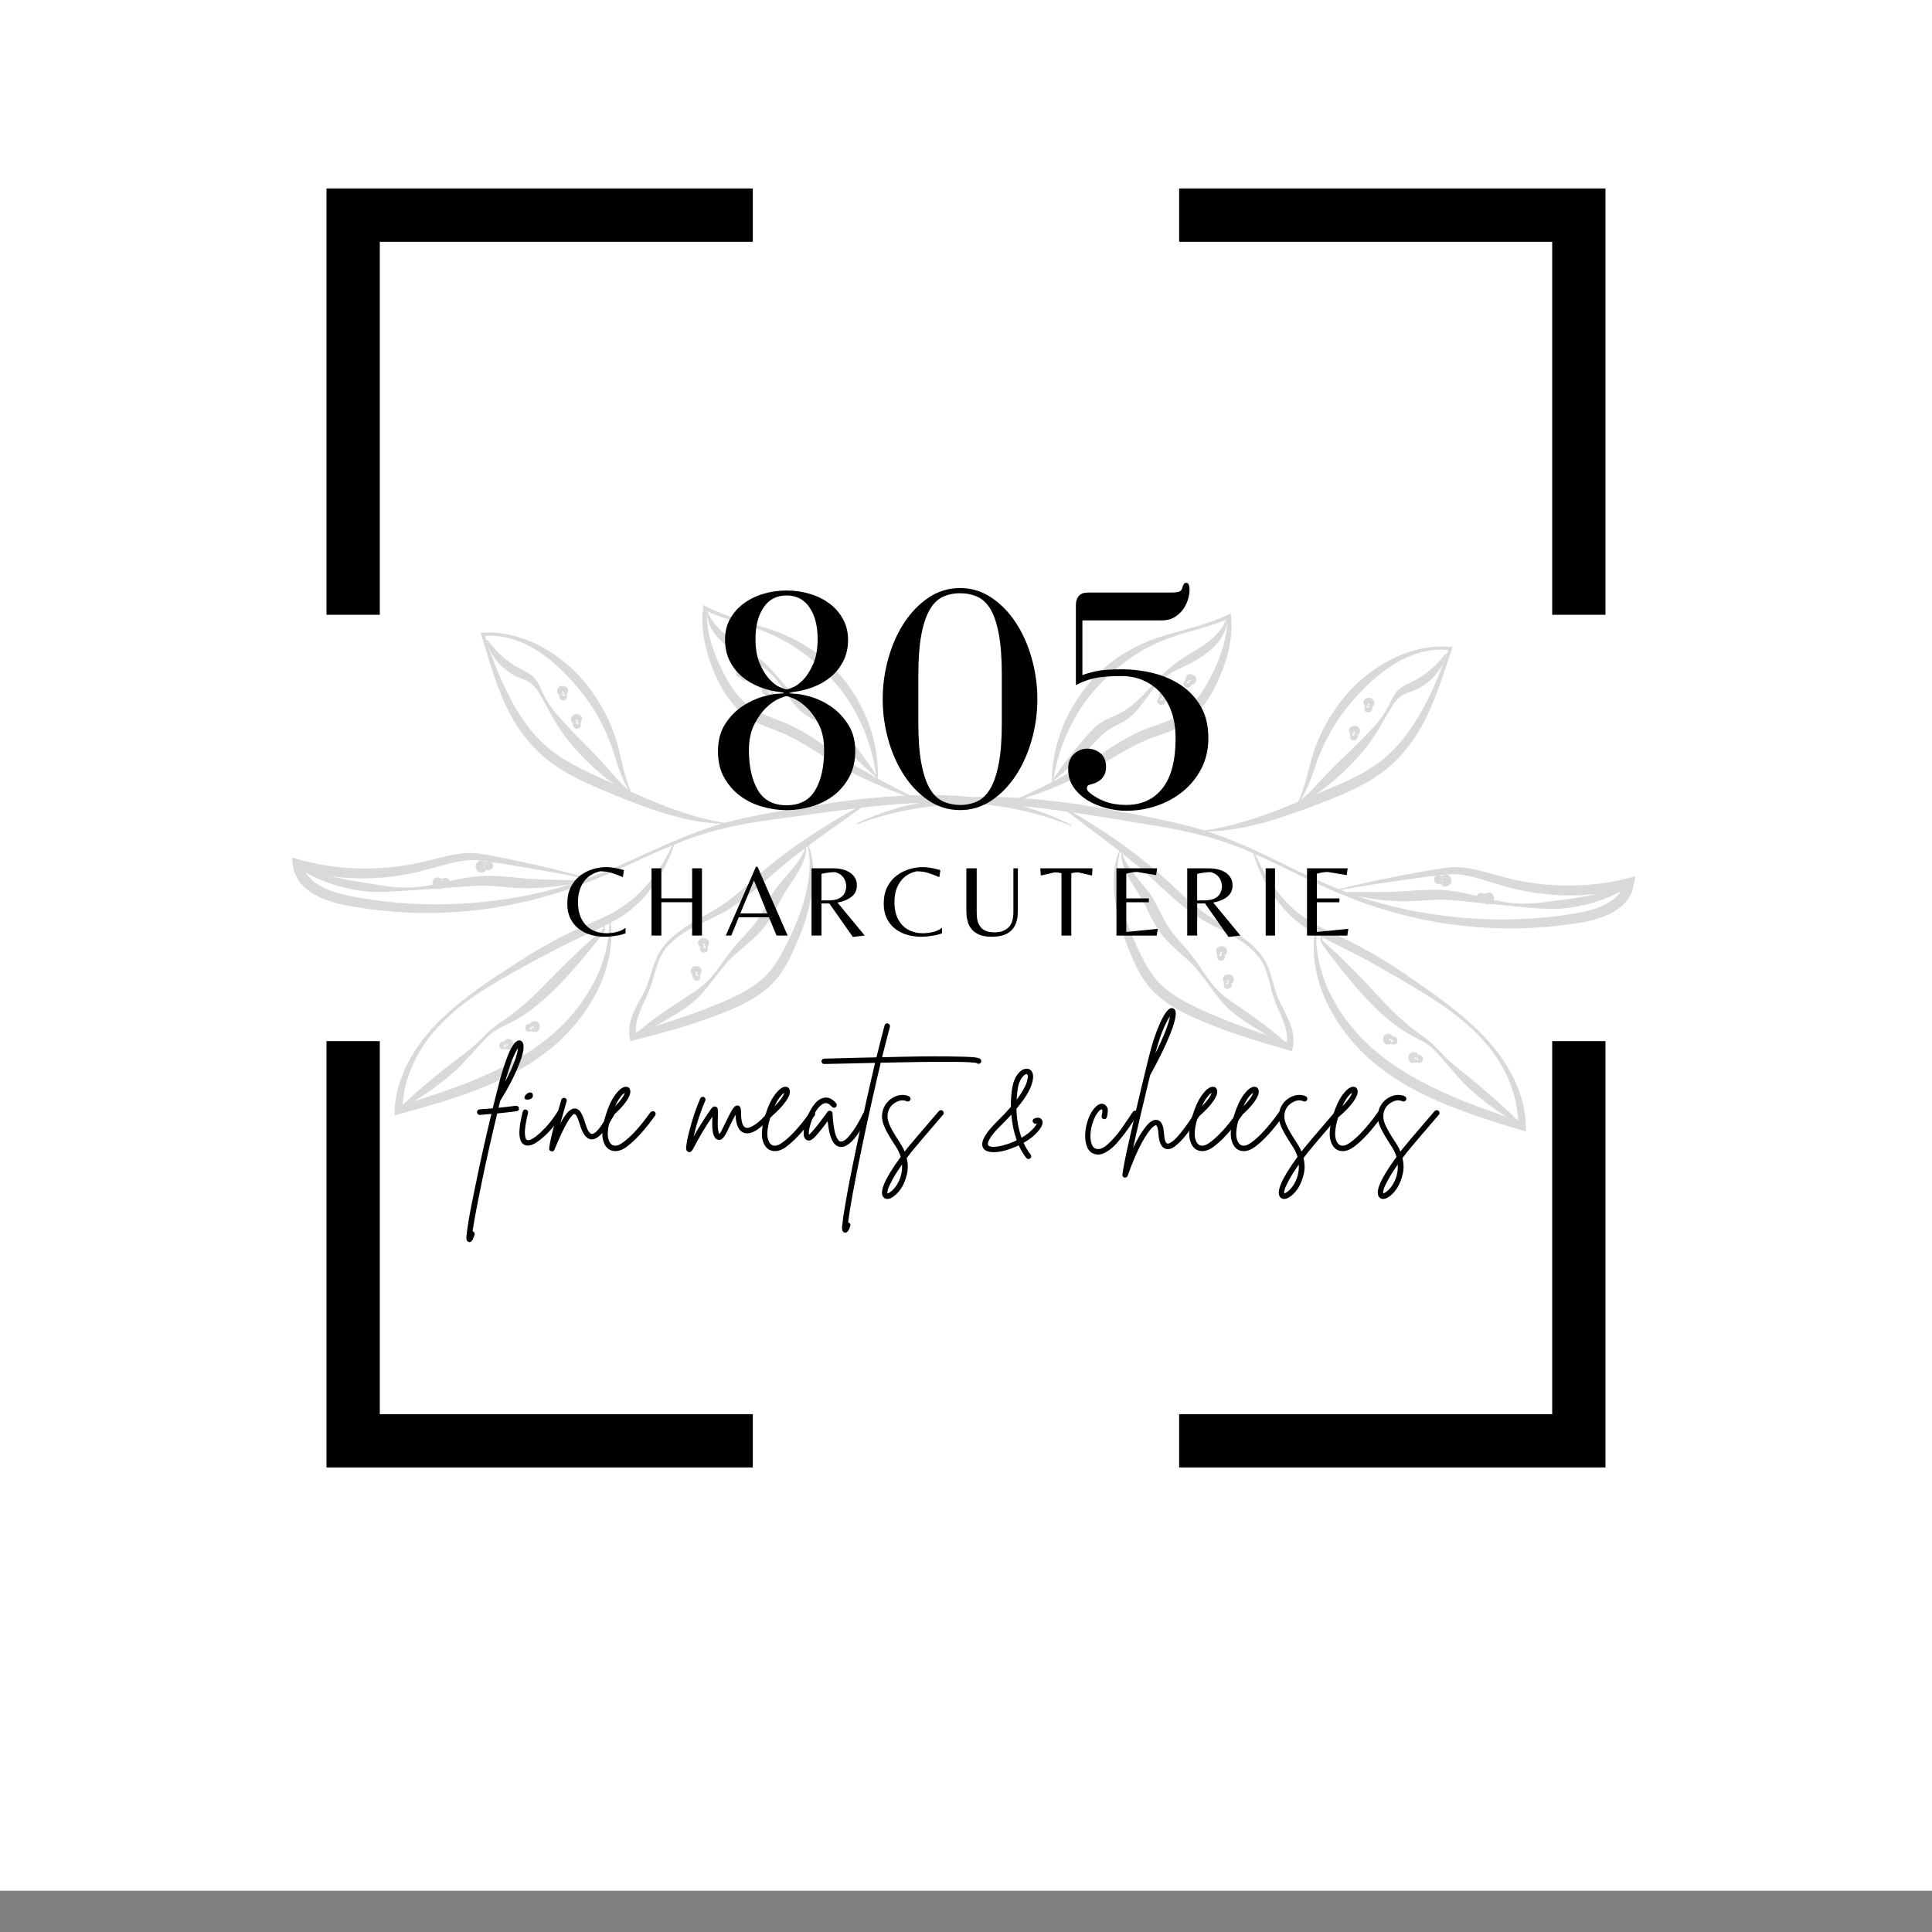 <?xml version="1.0" encoding="UTF-8"?> <!-- Generator: Adobe Illustrator 26.0.2, SVG Export Plug-In . SVG Version: 6.00 Build 0) --> <svg xmlns="http://www.w3.org/2000/svg" xmlns:xlink="http://www.w3.org/1999/xlink" id="Слой_1" x="0px" y="0px" viewBox="0 0 375 375" style="enable-background:new 0 0 375 375;" xml:space="preserve"><rect x="0" y="0" width="375" height="375" fill="#808080" stroke="none"/> <style type="text/css"> .st0{clip-path:url(#SVGID_00000044176563943529636400000014567797759267683771_);fill:#FFFFFF;} .st1{clip-path:url(#SVGID_00000008130088192345905150000008602528557304700044_);fill:#FFFFFF;} .st2{clip-path:url(#SVGID_00000165222269469262351260000015074777109045212553_);} .st3{clip-path:url(#SVGID_00000088820236217349612480000003448921447681800334_);} .st4{clip-path:url(#SVGID_00000018239272664825006750000018430786351191601841_);} .st5{clip-path:url(#SVGID_00000079466725248352526160000017930603793362866102_);} .st6{clip-path:url(#SVGID_00000153687826640974358360000004840757543207249313_);} .st7{clip-path:url(#SVGID_00000046298728965662083450000018374228187086822281_);} .st8{clip-path:url(#SVGID_00000037685776852630799550000000987635705762962365_);fill:#D9D9D9;} .st9{clip-path:url(#SVGID_00000138538710444257051940000003830929819024222360_);} .st10{clip-path:url(#SVGID_00000053528853359997145450000008351482996946190474_);} .st11{clip-path:url(#SVGID_00000092434093193821520900000011263367769572267706_);} .st12{clip-path:url(#SVGID_00000016075837445686424760000004759772471883644582_);} .st13{clip-path:url(#SVGID_00000009574851763978742430000016223325007685605054_);fill:#D9D9D9;} .st14{clip-path:url(#SVGID_00000162353982789890599410000016097466611484384421_);} .st15{clip-path:url(#SVGID_00000083771353851306975730000007962842591758264982_);} .st16{clip-path:url(#SVGID_00000176021766459029117940000003714018229224498060_);} .st17{clip-path:url(#SVGID_00000104691769676919859120000006921249993381705893_);} .st18{clip-path:url(#SVGID_00000182492953017663577280000008103775191932117675_);} .st19{clip-path:url(#SVGID_00000101073215649828751640000013011302110321269411_);} .st20{clip-path:url(#SVGID_00000177478832906330568000000008338122239005756566_);fill:#D9D9D9;} .st21{clip-path:url(#SVGID_00000161621028052866038630000011581909121659642551_);} .st22{clip-path:url(#SVGID_00000032629336240464913760000015587804734290072764_);} .st23{clip-path:url(#SVGID_00000003105292235098032190000008856893240849972640_);} .st24{clip-path:url(#SVGID_00000129898859488172353820000002452761968711708547_);} .st25{clip-path:url(#SVGID_00000013161240423062440150000009835662973059594160_);fill:#D9D9D9;} .st26{clip-path:url(#SVGID_00000008838890051687413470000001591309023855823493_);} .st27{clip-path:url(#SVGID_00000007421983531034106450000011843324568034648252_);} .st28{clip-path:url(#SVGID_00000060736224100800305170000012106044792061985941_);} .st29{clip-path:url(#SVGID_00000126293948653065099870000008865523128486826897_);} .st30{clip-path:url(#SVGID_00000041991311919112285650000003005993376287724955_);} .st31{clip-path:url(#SVGID_00000156579385756872795270000007763890341946263429_);} .st32{clip-path:url(#SVGID_00000013880081502912005820000015006778448190449584_);fill:#D9D9D9;} .st33{clip-path:url(#SVGID_00000093161448431008660590000010579586285366665348_);} .st34{clip-path:url(#SVGID_00000127738841803929603730000002689531405670590901_);} .st35{clip-path:url(#SVGID_00000092458011377818337410000011808920487156284863_);} .st36{clip-path:url(#SVGID_00000016056020644508441660000001410981795152859811_);} .st37{clip-path:url(#SVGID_00000171695918853776731360000001180068069630945196_);fill:#D9D9D9;} .st38{clip-path:url(#SVGID_00000130615226580561369710000011199004712916961191_);} .st39{clip-path:url(#SVGID_00000152228891038763471610000012043675953892876972_);} .st40{clip-path:url(#SVGID_00000101099363327230143310000010342790717559676327_);} .st41{clip-path:url(#SVGID_00000144335033969268783110000001715798019136474802_);} .st42{clip-path:url(#SVGID_00000072238740441149549140000012917056390075020955_);} .st43{clip-path:url(#SVGID_00000178170691681238231290000017315856442851881100_);} .st44{clip-path:url(#SVGID_00000113354185181751116630000017191932566368066984_);fill:#D9D9D9;} .st45{clip-path:url(#SVGID_00000121975253633390105280000015439013988012573316_);} .st46{clip-path:url(#SVGID_00000097460450321250661970000011112194430045560759_);} .st47{clip-path:url(#SVGID_00000169558946959452308430000015044555468661589379_);} .st48{clip-path:url(#SVGID_00000178179602125356042290000017665296071594074272_);} .st49{clip-path:url(#SVGID_00000141433878563862657240000015967350778590253705_);fill:#D9D9D9;} .st50{clip-path:url(#SVGID_00000005244627897939780660000006203435633362940335_);} .st51{clip-path:url(#SVGID_00000023279388847822920090000003170013464286880942_);} </style> <g> <defs> <rect id="SVGID_1_" y="-8.04" width="375" height="375"></rect> </defs> <clipPath id="SVGID_00000051382199612554612600000003411911921706976946_"> <use xlink:href="#SVGID_1_" style="overflow:visible;"></use> </clipPath> <rect y="-8.04" style="clip-path:url(#SVGID_00000051382199612554612600000003411911921706976946_);fill:#FFFFFF;" width="375" height="375"></rect> </g> <g> <defs> <rect id="SVGID_00000078027628769536720060000005538654288700679060_" y="-8.04" width="375" height="375"></rect> </defs> <clipPath id="SVGID_00000163034572032227272720000015317367102669196469_"> <use xlink:href="#SVGID_00000078027628769536720060000005538654288700679060_" style="overflow:visible;"></use> </clipPath> <rect y="-8.04" style="clip-path:url(#SVGID_00000163034572032227272720000015317367102669196469_);fill:#FFFFFF;" width="375" height="375"></rect> </g> <g> <defs> <rect id="SVGID_00000104698662633893984730000010740144662454548909_" y="-8.04" width="375" height="382.5"></rect> </defs> <clipPath id="SVGID_00000170280943143000972430000001436962685319054469_"> <use xlink:href="#SVGID_00000104698662633893984730000010740144662454548909_" style="overflow:visible;"></use> </clipPath> <g style="clip-path:url(#SVGID_00000170280943143000972430000001436962685319054469_);"> <defs> <rect id="SVGID_00000015324240453109069840000007701140984314503861_" y="-8.04" width="375" height="375"></rect> </defs> <clipPath id="SVGID_00000160893624879630216980000003432656371737632188_"> <use xlink:href="#SVGID_00000015324240453109069840000007701140984314503861_" style="overflow:visible;"></use> </clipPath> <g style="clip-path:url(#SVGID_00000160893624879630216980000003432656371737632188_);"> <defs> <rect id="SVGID_00000053506288764136570550000008707078755941524644_" y="-8.04" width="375" height="375"></rect> </defs> <clipPath id="SVGID_00000002365154635637421200000009734294103385762211_"> <use xlink:href="#SVGID_00000053506288764136570550000008707078755941524644_" style="overflow:visible;"></use> </clipPath> <g style="clip-path:url(#SVGID_00000002365154635637421200000009734294103385762211_);"> <defs> <rect id="SVGID_00000011739851205505847950000016235450682987107218_" x="56.77" y="116.05" transform="matrix(0.982 -0.187 0.187 0.982 -27.781 27.546)" width="150" height="89.25"></rect> </defs> <clipPath id="SVGID_00000000945359627007768690000014282334997613960838_"> <use xlink:href="#SVGID_00000011739851205505847950000016235450682987107218_" style="overflow:visible;"></use> </clipPath> <g style="clip-path:url(#SVGID_00000000945359627007768690000014282334997613960838_);"> <defs> <rect id="SVGID_00000125577118209586102470000006649486613380235708_" x="56.77" y="116.05" transform="matrix(0.982 -0.187 0.187 0.982 -27.781 27.546)" width="150" height="89.25"></rect> </defs> <clipPath id="SVGID_00000061471283985835715310000011226526501094255773_"> <use xlink:href="#SVGID_00000125577118209586102470000006649486613380235708_" style="overflow:visible;"></use> </clipPath> <g style="clip-path:url(#SVGID_00000061471283985835715310000011226526501094255773_);"> <defs> <rect id="SVGID_00000001629357809330799650000012212740328379867028_" x="57.25" y="151.78" transform="matrix(0.982 -0.187 0.187 0.982 -28.242 27.717)" width="150.38" height="22.84"></rect> </defs> <clipPath id="SVGID_00000079481637769516624870000005201946510759834278_"> <use xlink:href="#SVGID_00000001629357809330799650000012212740328379867028_" style="overflow:visible;"></use> </clipPath> <g style="clip-path:url(#SVGID_00000079481637769516624870000005201946510759834278_);"> <defs> <rect id="SVGID_00000178181675355671237500000004529211859366419585_" x="57.26" y="151.81" transform="matrix(0.982 -0.187 0.187 0.982 -28.251 27.686)" width="150.04" height="22.84"></rect> </defs> <clipPath id="SVGID_00000146461873055094145270000006419892129988938175_"> <use xlink:href="#SVGID_00000178181675355671237500000004529211859366419585_" style="overflow:visible;"></use> </clipPath> <path style="clip-path:url(#SVGID_00000146461873055094145270000006419892129988938175_);fill:#D9D9D9;" d="M207.99,160.35 c-6.05-2.53-12.47-3.91-18.95-4.37c-6.49-0.42-13.01-0.2-19.49,0.54c-6.49,0.68-12.96,1.66-19.45,2.54 c-6.47,0.87-12.88,2.18-18.9,4.76c-6.07,2.41-11.88,5.51-18.07,7.78c-6.15,2.35-12.59,3.97-19.13,4.88 c-6.55,0.84-13.22,0.99-19.8,0.27c-1.65-0.15-3.28-0.39-4.92-0.66c-1.62-0.28-3.29-0.52-4.93-1.06 c-1.63-0.51-3.26-1.2-4.69-2.34c-1.45-1.08-2.61-2.84-2.83-4.78l-0.16-1.46l1.42,0.39c4.53,1.27,9.26,1.86,13.98,1.72 c2.35-0.05,4.71-0.26,7.04-0.66c2.33-0.38,4.6-1.02,6.98-1.6c2.36-0.53,4.89-1.04,7.41-0.54c2.4,0.38,4.76,0.87,7.12,1.38 c4.71,1,9.4,2.12,14.04,3.43l-0.05,0.18c-4.69-1.05-9.46-1.79-14.18-2.63c-2.36-0.4-4.74-0.78-7.1-1.06 c-2.26-0.36-4.59,0.16-6.87,0.74c-2.28,0.61-4.63,1.34-7.04,1.8c-2.4,0.48-4.84,0.77-7.29,0.87 c-4.91,0.17-9.84-0.42-14.57-1.72l1.25-1.06c0.3,2.77,3.25,4.52,6.15,5.46c1.47,0.51,3.05,0.77,4.65,1.07 c1.6,0.27,3.2,0.53,4.81,0.71c6.44,0.78,12.97,0.78,19.43,0.13c6.46-0.66,12.88-2,19.04-4.15 c6.18-2.14,12.02-5.13,18.06-7.72c3.03-1.27,6.12-2.45,9.3-3.35c3.17-0.9,6.41-1.55,9.64-2.14c3.23-0.59,6.46-1.12,9.72-1.6 c3.25-0.48,6.5-0.95,9.79-1.22c3.27-0.31,6.57-0.51,9.87-0.55c3.3-0.09,6.61,0.07,9.89,0.43c3.29,0.33,6.54,0.98,9.73,1.83 c3.18,0.9,6.26,2.12,9.19,3.6L207.99,160.35"></path> </g> </g> </g> </g> </g> </g> </g> <g> <defs> <rect id="SVGID_00000039842595727723907800000000108407232589809330_" y="-8.04" width="375" height="382.5"></rect> </defs> <clipPath id="SVGID_00000180333951883898714090000001357537409466373552_"> <use xlink:href="#SVGID_00000039842595727723907800000000108407232589809330_" style="overflow:visible;"></use> </clipPath> <g style="clip-path:url(#SVGID_00000180333951883898714090000001357537409466373552_);"> <defs> <rect id="SVGID_00000039133823477598826620000011731557844155979151_" y="-8.04" width="375" height="375"></rect> </defs> <clipPath id="SVGID_00000116216719322618754180000009568838435976978595_"> <use xlink:href="#SVGID_00000039133823477598826620000011731557844155979151_" style="overflow:visible;"></use> </clipPath> <g style="clip-path:url(#SVGID_00000116216719322618754180000009568838435976978595_);"> <defs> <rect id="SVGID_00000168801704290639685030000009774137559984273058_" y="-8.04" width="375" height="375"></rect> </defs> <clipPath id="SVGID_00000142859006944902177200000010615395223312185222_"> <use xlink:href="#SVGID_00000168801704290639685030000009774137559984273058_" style="overflow:visible;"></use> </clipPath> <g style="clip-path:url(#SVGID_00000142859006944902177200000010615395223312185222_);"> <defs> <rect id="SVGID_00000111187620101101524230000011643595106266658725_" x="56.77" y="116.05" transform="matrix(0.982 -0.187 0.187 0.982 -27.781 27.546)" width="150" height="89.25"></rect> </defs> <clipPath id="SVGID_00000010282511734039681690000014216512060292995260_"> <use xlink:href="#SVGID_00000111187620101101524230000011643595106266658725_" style="overflow:visible;"></use> </clipPath> <g style="clip-path:url(#SVGID_00000010282511734039681690000014216512060292995260_);"> <defs> <rect id="SVGID_00000083801616580710913740000002594387295422961560_" x="56.77" y="116.05" transform="matrix(0.982 -0.187 0.187 0.982 -27.781 27.546)" width="150" height="89.25"></rect> </defs> <clipPath id="SVGID_00000134952378747194757970000003957875184580724637_"> <use xlink:href="#SVGID_00000083801616580710913740000002594387295422961560_" style="overflow:visible;"></use> </clipPath> <path style="clip-path:url(#SVGID_00000134952378747194757970000003957875184580724637_);fill:#D9D9D9;" d="M131.08,163.27 c-1.91,6.19-5.84,12.2-11.84,15.44c-2.92,1.62-5.94,2.85-8.82,4.29c-2.91,1.41-5.75,2.97-8.61,4.52 c-5.68,3.14-11.44,6.33-15.99,10.99c-4.56,4.53-7.69,10.71-7.71,17.01l-0.97-0.74c4.84-1.54,9.69-3.03,14.35-4.92 c4.65-1.9,9.15-4.14,13.18-7.06c3.99-2.92,7.49-6.61,9.95-10.93c2.48-4.28,3.95-9.28,3.56-14.36l0.18-0.03 c0.44,2.52,0.43,5.14-0.02,7.7c-0.47,2.54-1.34,5.02-2.49,7.35c-2.39,4.62-5.85,8.68-10.01,11.83 c-4.15,3.15-8.83,5.49-13.63,7.3c-4.81,1.82-9.72,3.23-14.63,4.56l-1.01,0.27l0.04-1.01c0.12-3.4,1.22-6.67,2.78-9.58 c1.58-2.93,3.65-5.53,5.99-7.84c4.71-4.6,10.27-8.17,15.75-11.7c2.75-1.77,5.62-3.39,8.54-4.88c2.94-1.51,6.04-2.61,8.84-4.11 c5.69-2.89,9.77-8.25,12.39-14.17L131.08,163.27"></path> </g> </g> </g> </g> </g> <g> <defs> <rect id="SVGID_00000111894206465817403120000001846656295702848680_" y="-8.04" width="375" height="382.5"></rect> </defs> <clipPath id="SVGID_00000173863324223866748830000009891870948875780518_"> <use xlink:href="#SVGID_00000111894206465817403120000001846656295702848680_" style="overflow:visible;"></use> </clipPath> <g style="clip-path:url(#SVGID_00000173863324223866748830000009891870948875780518_);"> <defs> <rect id="SVGID_00000035505784963030989480000002796313903993429915_" y="-8.04" width="375" height="375"></rect> </defs> <clipPath id="SVGID_00000047780757637602338960000000612122224667025070_"> <use xlink:href="#SVGID_00000035505784963030989480000002796313903993429915_" style="overflow:visible;"></use> </clipPath> <g style="clip-path:url(#SVGID_00000047780757637602338960000000612122224667025070_);"> <defs> <rect id="SVGID_00000096779632788611052350000004163041339237623977_" y="-8.04" width="375" height="375"></rect> </defs> <clipPath id="SVGID_00000052786809111429447240000012539663801775572149_"> <use xlink:href="#SVGID_00000096779632788611052350000004163041339237623977_" style="overflow:visible;"></use> </clipPath> <g style="clip-path:url(#SVGID_00000052786809111429447240000012539663801775572149_);"> <defs> <rect id="SVGID_00000091707600976316319330000000461150662235238315_" x="56.77" y="116.05" transform="matrix(0.982 -0.187 0.187 0.982 -27.781 27.546)" width="150" height="89.25"></rect> </defs> <clipPath id="SVGID_00000111887360740850539050000011708699056811294653_"> <use xlink:href="#SVGID_00000091707600976316319330000000461150662235238315_" style="overflow:visible;"></use> </clipPath> <g style="clip-path:url(#SVGID_00000111887360740850539050000011708699056811294653_);"> <defs> <rect id="SVGID_00000145760508922724525570000006321996402719578011_" x="56.77" y="116.05" transform="matrix(0.982 -0.187 0.187 0.982 -27.781 27.546)" width="150" height="89.25"></rect> </defs> <clipPath id="SVGID_00000052825973392458273090000002511101358833038271_"> <use xlink:href="#SVGID_00000145760508922724525570000006321996402719578011_" style="overflow:visible;"></use> </clipPath> <g style="clip-path:url(#SVGID_00000052825973392458273090000002511101358833038271_);"> <defs> <rect id="SVGID_00000150808141576315340110000016988074562917909429_" x="96.76" y="118" transform="matrix(0.982 -0.187 0.187 0.982 -24.491 24.574)" width="41.88" height="47.59"></rect> </defs> <clipPath id="SVGID_00000160904397943918974430000007629926373522063032_"> <use xlink:href="#SVGID_00000150808141576315340110000016988074562917909429_" style="overflow:visible;"></use> </clipPath> <g style="clip-path:url(#SVGID_00000160904397943918974430000007629926373522063032_);"> <defs> <rect id="SVGID_00000008150211818375965740000006493612925551258501_" x="96.82" y="118.64" transform="matrix(0.982 -0.187 0.187 0.982 -24.549 24.591)" width="41.88" height="46.94"></rect> </defs> <clipPath id="SVGID_00000121975737835973474910000008737747576199962257_"> <use xlink:href="#SVGID_00000008150211818375965740000006493612925551258501_" style="overflow:visible;"></use> </clipPath> <path style="clip-path:url(#SVGID_00000121975737835973474910000008737747576199962257_);fill:#D9D9D9;" d="M122.42,154 c-1.05-1.61-1.82-3.4-2.45-5.22c-0.59-1.83-1.09-3.64-1.82-5.35c-1.39-3.46-3.31-6.69-5.67-9.55 c-2.36-2.86-4.99-5.54-8.15-7.54c-3.1-2.02-6.86-3.26-10.59-2.88l0.26-0.39c1.59,5.09,3.55,10.09,6.22,14.6 c1.33,2.26,2.92,4.34,4.73,6.17c1.82,1.83,3.97,3.27,6.25,4.53c2.28,1.27,4.7,2.33,7.13,3.43c2.45,1.08,4.85,2.23,7.29,3.26 c4.89,2.05,9.88,3.87,15.17,4.68l-0.02,0.19c-5.38-0.12-10.71-1.52-15.74-3.38c-2.53-0.93-5.03-1.91-7.48-2.96 c-2.47-1.03-4.96-2.11-7.34-3.47c-2.38-1.35-4.65-3-6.55-5.02c-1.91-2.01-3.49-4.29-4.75-6.7 c-2.54-4.84-3.89-10.07-5.5-15.17l-0.12-0.37l0.38-0.03c3.88-0.28,7.75,0.77,11.19,2.57c3.44,1.82,6.5,4.35,8.94,7.38 c2.42,3.04,4.35,6.49,5.6,10.16c1.23,3.72,1.55,7.47,3.18,10.94L122.42,154"></path> </g> </g> </g> </g> </g> </g> </g> <g> <defs> <rect id="SVGID_00000137127218149150877460000002859956653687626383_" y="-8.04" width="375" height="382.5"></rect> </defs> <clipPath id="SVGID_00000037677216939379748480000008559664615534635399_"> <use xlink:href="#SVGID_00000137127218149150877460000002859956653687626383_" style="overflow:visible;"></use> </clipPath> <g style="clip-path:url(#SVGID_00000037677216939379748480000008559664615534635399_);"> <defs> <rect id="SVGID_00000168102119188821198830000009321528264941790601_" y="-8.04" width="375" height="375"></rect> </defs> <clipPath id="SVGID_00000040573006080837897890000011037152866938547851_"> <use xlink:href="#SVGID_00000168102119188821198830000009321528264941790601_" style="overflow:visible;"></use> </clipPath> <g style="clip-path:url(#SVGID_00000040573006080837897890000011037152866938547851_);"> <defs> <rect id="SVGID_00000065044344676695727010000009898867912348457364_" y="-8.04" width="375" height="375"></rect> </defs> <clipPath id="SVGID_00000103264222113592584140000005993623488604276412_"> <use xlink:href="#SVGID_00000065044344676695727010000009898867912348457364_" style="overflow:visible;"></use> </clipPath> <g style="clip-path:url(#SVGID_00000103264222113592584140000005993623488604276412_);"> <defs> <rect id="SVGID_00000036936140199929655440000001386932743796945798_" x="56.77" y="116.05" transform="matrix(0.982 -0.187 0.187 0.982 -27.781 27.546)" width="150" height="89.25"></rect> </defs> <clipPath id="SVGID_00000140713092859002158200000016661224999723297951_"> <use xlink:href="#SVGID_00000036936140199929655440000001386932743796945798_" style="overflow:visible;"></use> </clipPath> <g style="clip-path:url(#SVGID_00000140713092859002158200000016661224999723297951_);"> <defs> <rect id="SVGID_00000135662285340197305440000010103276052448590247_" x="56.77" y="116.05" transform="matrix(0.982 -0.187 0.187 0.982 -27.781 27.546)" width="150" height="89.25"></rect> </defs> <clipPath id="SVGID_00000026143573031326727340000015199820595207327653_"> <use xlink:href="#SVGID_00000135662285340197305440000010103276052448590247_" style="overflow:visible;"></use> </clipPath> <path style="clip-path:url(#SVGID_00000026143573031326727340000015199820595207327653_);fill:#D9D9D9;" d="M168.6,155.74 c-4.55,3.31-9.19,6.49-13.62,9.89c-4.52,3.28-8.26,7.43-13.12,10.61c-2.45,1.54-5.08,2.58-7.54,3.88 c-2.42,1.31-4.76,2.98-6.04,5.42c-1.21,2.44-1.5,5.36-2.79,7.94c-1.16,2.52-2.57,5.15-1.91,7.61l-0.86-0.51 c4.53-1.43,9.07-2.81,13.49-4.46c4.36-1.72,8.88-3.41,12.14-6.46c1.61-1.52,2.79-3.49,3.89-5.56c1.1-2.08,2.08-4.21,2.88-6.41 c0.82-2.18,1.45-4.44,1.78-6.76c0.34-2.31,0.42-4.7-0.21-6.98l0.18-0.06c0.88,2.24,1.1,4.72,0.94,7.13 c-0.16,2.41-0.64,4.81-1.33,7.13c-0.72,2.31-1.65,4.55-2.67,6.72c-1.01,2.18-2.23,4.41-4.07,6.2c-1.8,1.8-3.98,3.09-6.17,4.14 c-2.2,1.06-4.45,1.87-6.72,2.68c-4.53,1.59-9.14,2.83-13.76,4.01l-0.73,0.19l-0.13-0.7c-0.3-1.56,0.02-3.14,0.58-4.48 c0.55-1.35,1.26-2.58,1.91-3.82c1.45-2.38,1.69-5.25,3.05-7.84c1.35-2.6,3.75-4.4,6.16-5.87c2.41-1.5,4.95-2.74,7.16-4.35 c2.2-1.64,4.27-3.48,6.36-5.38c2.14-1.86,4.38-3.61,6.67-5.25c4.6-3.3,9.47-6.15,14.4-8.85L168.6,155.74"></path> <path style="clip-path:url(#SVGID_00000026143573031326727340000015199820595207327653_);fill:#D9D9D9;" d="M170.14,151.4 c-0.47-4.23-1.61-8.32-3.52-12.03c-1.79-3.78-4.44-7.06-7.46-9.89c-3.02-2.84-6.54-5.2-10.46-6.78 c-3.92-1.59-8.14-2.44-12.06-4.32l0.56-0.31c-0.28,4.88,1.6,9.6,3.91,13.81c1.18,2.08,2.64,4.01,4.51,5.35 c1.85,1.34,4.17,2.02,6.53,2.98c4.86,1.96,8.61,5.31,12.84,7.78c4.19,2.58,8.55,4.92,13.06,7.03l-0.07,0.17 c-4.74-1.5-9.36-3.48-13.76-5.86c-2.2-1.19-4.35-2.5-6.44-3.81c-2.09-1.33-4.17-2.53-6.38-3.42c-2.23-0.89-4.75-1.67-6.9-3.33 c-2.13-1.63-3.67-3.82-4.86-6.07c-2.26-4.51-3.78-9.6-3.18-14.69l0.07-0.57l0.49,0.26c3.73,1.97,7.91,2.96,11.98,4.28 c4.09,1.31,8.03,3.37,11.32,6.26c3.3,2.88,5.84,6.56,7.63,10.51c1.72,3.99,2.62,8.35,2.42,12.63L170.14,151.4"></path> <path style="clip-path:url(#SVGID_00000026143573031326727340000015199820595207327653_);fill:#D9D9D9;" d="M123.19,200.84 c3.13-2.82,6.67-5.15,10.1-7.38c1.73-1.07,3.42-2.25,4.78-3.83c1.37-1.56,2.46-3.35,3.79-5.03c1.31-1.68,2.83-3.16,4.13-4.69 c1.33-1.52,2.17-3.24,3.17-5.11c0.52-0.91,1.06-1.88,1.75-2.73c0.67-0.86,1.37-1.65,2.04-2.43c1.36-1.55,2.67-3.09,3.36-5.08 l0.19,0.04c-0.07,2.17-1.21,4.19-2.36,5.93c-1.22,1.77-2.29,3.37-3.18,5.23c-0.91,1.82-2.09,3.81-3.64,5.36 c-1.49,1.57-3.17,2.82-4.7,4.2c-3.09,2.73-4.99,6.71-8.4,9.44c-1.67,1.35-3.49,2.39-5.31,3.43c-1.82,1.04-3.68,1.99-5.63,2.83 L123.19,200.84"></path> <path style="clip-path:url(#SVGID_00000026143573031326727340000015199820595207327653_);fill:#D9D9D9;" d="M137.35,118.7 c0.67,1.83,1.94,3.21,3.36,4.38c1.42,1.19,3.07,2.08,4.69,3.19c1.6,1.12,3.17,2.44,4.49,3.91c1.34,1.45,2.57,2.98,3.94,4.34 c1.38,1.36,2.79,2.54,4.42,3.3c0.84,0.4,1.79,0.77,2.72,1.37c0.93,0.61,1.65,1.4,2.32,2.14c2.5,3.01,4.86,6.09,6.95,9.43 l-0.14,0.12c-3.01-2.54-5.74-5.34-8.34-8.21c-0.63-0.71-1.26-1.35-1.93-1.86c-0.66-0.51-1.52-0.91-2.41-1.4 c-1.88-0.98-3.29-2.6-4.39-4.22c-1.14-1.61-2.18-3.26-3.58-4.58c-1.39-1.33-3.15-2.12-4.87-3c-1.7-0.9-3.44-1.98-4.88-3.46 c-1.43-1.44-2.55-3.4-2.54-5.44L137.35,118.7"></path> <path style="clip-path:url(#SVGID_00000026143573031326727340000015199820595207327653_);fill:#D9D9D9;" d="M77.35,215.23 c3.24-3.19,6.72-5.99,10.2-8.77c1.78-1.33,3.61-2.65,5.23-4.19c0.8-0.77,1.56-1.62,2.44-2.37c0.88-0.76,1.84-1.4,2.77-2.02 c3.67-2.49,6.73-5.65,9.82-8.88c1.57-1.59,3.21-3.15,4.84-4.7c0.81-0.77,1.67-1.5,2.51-2.26c0.42-0.38,0.86-0.74,1.29-1.1 c0.24-0.2,0.42-0.32,0.54-0.54c0.12-0.2,0.22-0.44,0.03-0.56l0.07-0.17c0.41,0.11,0.4,0.65,0.28,0.91 c-0.09,0.31-0.32,0.58-0.48,0.79c-0.34,0.45-0.67,0.91-1.03,1.34c-0.71,0.88-1.39,1.77-2.13,2.62 c-1.46,1.71-2.91,3.42-4.45,5.07c-3.11,3.23-6.58,6.42-10.76,8.37c-1.01,0.5-2.02,0.95-2.89,1.61 c-0.88,0.66-1.63,1.49-2.41,2.31c-1.53,1.65-3.01,3.4-4.65,4.97c-3.35,3.05-7.12,5.59-11.12,7.72L77.35,215.23"></path> <path style="clip-path:url(#SVGID_00000026143573031326727340000015199820595207327653_);fill:#D9D9D9;" d="M58.63,168.76 c4.49,1.17,8.88,2.13,13.36,2.77c2.23,0.38,4.5,0.75,6.79,0.75c2.29,0,4.55-0.39,6.79-0.9c2.24-0.52,4.51-1.02,6.86-1.24 c2.38-0.29,4.71-0.06,7.01,0.13c4.55,0.58,9.05,0.45,13.71,0.66l0.02,0.19c-4.49,0.99-9.22,1.56-13.83,1.17 c-2.29-0.14-4.55-0.52-6.77-0.37c-2.25,0.1-4.52,0.33-6.83,0.49l-6.93,0.47c-2.31,0.14-4.64,0.33-6.98,0.21 c-4.67-0.37-9.27-1.78-13.26-4.18L58.63,168.76"></path> <path style="clip-path:url(#SVGID_00000026143573031326727340000015199820595207327653_);fill:#D9D9D9;" d="M94.61,124.18 c2.01,2.85,4.45,4.81,7.51,6.2c0.78,0.43,1.61,1.1,2.11,1.89c0.51,0.78,0.84,1.6,1.2,2.37c0.72,1.54,1.7,2.94,2.82,4.22 c1.13,1.28,2.29,2.49,3.44,3.73l3.56,3.61c1.16,1.24,2.34,2.48,3.45,3.78c1.1,1.29,2.19,2.53,3.58,3.54l-0.08,0.17 c-1.72-0.45-3.2-1.56-4.55-2.64c-1.33-1.08-2.61-2.23-3.85-3.42c-2.41-2.46-4.71-5.11-6.4-8.17l-2.51-4.53 c-0.42-0.75-0.9-1.45-1.48-1.99c-0.57-0.56-1.2-0.86-1.97-1.14c-3.31-1.1-6.27-4.11-7.01-7.56L94.61,124.18"></path> <path style="clip-path:url(#SVGID_00000026143573031326727340000015199820595207327653_);fill:#D9D9D9;" d="M111.71,140.25 c0.37,0.14,0.47-0.25,0.44-0.34c-0.01-0.15-0.31-0.23-0.35-0.05c-0.06,0.19,0.25,0.35,0.33,0.29c0.1-0.04-0.03-0.19-0.19-0.12 c-0.18,0.06-0.19,0.34-0.03,0.43c0.16,0.14,0.34,0.12,0.39,0.07c0.04-0.08,0.02-0.17-0.1-0.28c-0.1-0.09-0.36-0.2-0.59,0.05 l-0.16,0.09c-0.37,0.02-0.63-0.38-0.62-0.73c-0.02-0.35,0.15-0.65,0.42-0.87c0.27-0.2,0.74-0.27,1.16-0.07 c0.42,0.16,0.63,0.64,0.53,0.97c-0.08,0.33-0.24,0.46-0.23,0.67c-0.01,0.17,0.14,0.59-0.16,0.89c-0.28,0.3-0.88,0.23-1.13-0.07 c-0.25-0.22-0.36-0.88,0.11-1.01L111.71,140.25"></path> <path style="clip-path:url(#SVGID_00000026143573031326727340000015199820595207327653_);fill:#D9D9D9;" d="M109.02,134.76 c0.38,0.15,0.47-0.24,0.44-0.33c-0.02-0.16-0.31-0.24-0.35-0.06c-0.06,0.19,0.25,0.35,0.33,0.29c0.1-0.05-0.02-0.19-0.18-0.13 c-0.18,0.08-0.18,0.35-0.03,0.44c0.16,0.12,0.35,0.12,0.4,0.06c0.04-0.08,0.02-0.17-0.1-0.28c-0.1-0.09-0.36-0.2-0.6,0.05 l-0.16,0.09c-0.37,0.02-0.63-0.38-0.62-0.72c-0.02-0.35,0.15-0.66,0.42-0.87c0.27-0.2,0.74-0.27,1.16-0.07 c0.42,0.16,0.63,0.65,0.52,0.97c-0.08,0.33-0.24,0.46-0.23,0.67c-0.01,0.18,0.13,0.59-0.16,0.89c-0.28,0.3-0.88,0.23-1.12-0.06 c-0.25-0.22-0.36-0.88,0.11-1.01L109.02,134.76"></path> <path style="clip-path:url(#SVGID_00000026143573031326727340000015199820595207327653_);fill:#D9D9D9;" d="M149.11,134.57 c0.4-0.06,0.28-0.45,0.21-0.51c-0.08-0.13-0.38-0.05-0.33,0.12c0.04,0.2,0.39,0.18,0.43,0.08c0.07-0.09-0.12-0.15-0.23-0.01 c-0.12,0.15,0.01,0.38,0.2,0.39c0.2,0.04,0.36-0.07,0.38-0.13c0-0.09-0.07-0.16-0.23-0.19c-0.13-0.04-0.42,0-0.49,0.34 l-0.1,0.16c-0.31,0.2-0.74-0.02-0.9-0.32c-0.19-0.3-0.19-0.64-0.07-0.96c0.14-0.31,0.52-0.61,0.97-0.64 c0.44-0.07,0.87,0.25,0.94,0.59c0.09,0.32,0.03,0.51,0.14,0.68c0.08,0.16,0.4,0.44,0.29,0.86c-0.09,0.4-0.65,0.63-1,0.5 c-0.33-0.07-0.75-0.58-0.41-0.93L149.11,134.57"></path> <path style="clip-path:url(#SVGID_00000026143573031326727340000015199820595207327653_);fill:#D9D9D9;" d="M144.06,131.15 c0.4-0.07,0.29-0.45,0.22-0.52c-0.08-0.13-0.39-0.05-0.34,0.13c0.04,0.19,0.39,0.18,0.43,0.08c0.07-0.1-0.11-0.15-0.22-0.02 c-0.12,0.16,0.01,0.39,0.2,0.39c0.2,0.04,0.36-0.07,0.37-0.14c0-0.09-0.07-0.16-0.23-0.19c-0.13-0.04-0.41,0-0.49,0.34 l-0.09,0.16c-0.31,0.2-0.74-0.02-0.9-0.32c-0.18-0.3-0.19-0.65-0.07-0.96c0.14-0.31,0.51-0.61,0.97-0.64 c0.44-0.07,0.87,0.25,0.94,0.58c0.09,0.32,0.02,0.52,0.13,0.69c0.08,0.17,0.41,0.44,0.3,0.87c-0.1,0.4-0.65,0.63-1.01,0.5 c-0.33-0.06-0.74-0.59-0.4-0.92L144.06,131.15"></path> <path style="clip-path:url(#SVGID_00000026143573031326727340000015199820595207327653_);fill:#D9D9D9;" d="M136.36,183.69 c0.38,0.14,0.47-0.25,0.44-0.34c-0.02-0.16-0.31-0.24-0.35-0.05c-0.06,0.18,0.25,0.35,0.33,0.28c0.11-0.04-0.02-0.19-0.18-0.12 c-0.18,0.07-0.18,0.34-0.03,0.44c0.16,0.13,0.35,0.12,0.4,0.07c0.04-0.08,0.02-0.17-0.1-0.28c-0.1-0.09-0.37-0.21-0.6,0.05 l-0.16,0.1c-0.37,0.02-0.63-0.39-0.62-0.73c-0.02-0.35,0.15-0.65,0.42-0.87c0.27-0.2,0.74-0.27,1.16-0.06 c0.42,0.16,0.63,0.65,0.53,0.98c-0.08,0.33-0.24,0.46-0.23,0.66c-0.01,0.18,0.14,0.59-0.16,0.9c-0.28,0.3-0.88,0.23-1.13-0.07 c-0.25-0.22-0.36-0.87,0.11-1L136.36,183.69"></path> <path style="clip-path:url(#SVGID_00000026143573031326727340000015199820595207327653_);fill:#D9D9D9;" d="M134.92,189.13 c0.37,0.14,0.47-0.25,0.44-0.34c-0.01-0.15-0.31-0.23-0.35-0.05c-0.06,0.19,0.25,0.35,0.33,0.29c0.11-0.04-0.02-0.19-0.18-0.12 c-0.19,0.07-0.18,0.35-0.03,0.44c0.16,0.13,0.35,0.12,0.4,0.07c0.04-0.08,0.02-0.17-0.11-0.27c-0.09-0.1-0.36-0.2-0.59,0.04 l-0.17,0.1c-0.37,0.02-0.63-0.39-0.62-0.73c-0.01-0.35,0.16-0.65,0.43-0.87c0.27-0.2,0.74-0.27,1.16-0.07 c0.42,0.16,0.63,0.64,0.53,0.97c-0.08,0.33-0.24,0.46-0.23,0.66c-0.01,0.18,0.13,0.58-0.17,0.89c-0.28,0.3-0.87,0.23-1.12-0.06 c-0.25-0.22-0.36-0.88,0.11-1.01L134.92,189.13"></path> <path style="clip-path:url(#SVGID_00000026143573031326727340000015199820595207327653_);fill:#D9D9D9;" d="M98.06,202.62 c-0.08,0.39,0.31,0.43,0.4,0.39c0.15-0.04,0.19-0.34,0.01-0.36c-0.2-0.03-0.31,0.29-0.24,0.37c0.06,0.09,0.19-0.05,0.1-0.21 c-0.1-0.17-0.37-0.13-0.43,0.04c-0.11,0.17-0.08,0.36-0.01,0.4c0.09,0.03,0.17-0.01,0.26-0.14c0.08-0.11,0.15-0.39-0.13-0.58 l-0.12-0.15c-0.07-0.37,0.28-0.68,0.63-0.72c0.34-0.07,0.67,0.05,0.92,0.29c0.24,0.24,0.38,0.7,0.23,1.14 c-0.1,0.44-0.54,0.71-0.89,0.65c-0.33-0.04-0.49-0.16-0.69-0.13c-0.18,0.01-0.56,0.22-0.91-0.04 c-0.33-0.23-0.35-0.83-0.09-1.12c0.18-0.28,0.81-0.48,1.01-0.04L98.06,202.62"></path> <path style="clip-path:url(#SVGID_00000026143573031326727340000015199820595207327653_);fill:#D9D9D9;" d="M103.1,199.18 c-0.09,0.4,0.31,0.43,0.4,0.39c0.14-0.04,0.19-0.34,0-0.36c-0.2-0.03-0.32,0.29-0.23,0.37c0.06,0.1,0.19-0.06,0.09-0.21 c-0.09-0.17-0.37-0.13-0.43,0.04c-0.1,0.17-0.07,0.36-0.01,0.4c0.08,0.03,0.17-0.01,0.25-0.14c0.08-0.11,0.15-0.39-0.13-0.58 l-0.12-0.15c-0.07-0.37,0.29-0.68,0.63-0.72c0.35-0.07,0.67,0.05,0.92,0.29c0.24,0.24,0.38,0.7,0.24,1.14 c-0.1,0.44-0.55,0.71-0.89,0.65c-0.34-0.03-0.49-0.16-0.69-0.13c-0.18,0.01-0.56,0.22-0.91-0.04c-0.34-0.23-0.36-0.83-0.1-1.12 c0.18-0.28,0.82-0.48,1.01-0.04L103.1,199.18"></path> <path style="clip-path:url(#SVGID_00000026143573031326727340000015199820595207327653_);fill:#D9D9D9;" d="M94.24,168.34 c0.16-0.36,0.03-0.54-0.06-0.6c-0.05-0.03-0.13-0.02-0.19,0.17c-0.07,0.16,0.04,0.4,0.17,0.43c0.23,0.05,0.22-0.36,0.09-0.43 c-0.12-0.09-0.29,0.04-0.34,0.22c-0.05,0.2,0.05,0.37,0.2,0.26c0.1-0.06,0.18-0.25,0.17-0.44c-0.01-0.18-0.11-0.27-0.14-0.31 c-0.18-0.07-0.28,0.33,0.21,0.79l0.08,0.17c-0.13,0.74-1.02,1.03-1.71,0.49c-0.16-0.16-0.35-0.41-0.39-0.75 c-0.05-0.36,0.09-0.74,0.28-0.93c0.35-0.4,0.77-0.4,1.05-0.28c0.28,0.1,0.46,0.22,0.69,0.18c0.2-0.01,0.54-0.29,1.01,0.01 c0.23,0.16,0.4,0.58,0.3,0.9c-0.1,0.36-0.28,0.51-0.46,0.6c-0.33,0.17-0.81,0.12-0.99-0.29L94.24,168.34"></path> <path style="clip-path:url(#SVGID_00000026143573031326727340000015199820595207327653_);fill:#D9D9D9;" d="M85.84,171.58 c0.17-0.36,0.03-0.54-0.05-0.61c-0.05-0.02-0.13-0.01-0.19,0.17c-0.07,0.16,0.04,0.4,0.16,0.43c0.24,0.05,0.23-0.36,0.1-0.43 c-0.12-0.09-0.3,0.04-0.34,0.22c-0.05,0.2,0.05,0.37,0.2,0.26c0.1-0.06,0.18-0.25,0.17-0.44c0-0.18-0.1-0.28-0.14-0.32 c-0.18-0.07-0.28,0.33,0.21,0.79l0.08,0.18c-0.13,0.73-1.02,1.02-1.71,0.49c-0.17-0.16-0.35-0.41-0.39-0.75 c-0.05-0.36,0.1-0.74,0.28-0.93c0.35-0.4,0.76-0.4,1.05-0.28c0.29,0.1,0.47,0.22,0.69,0.18c0.2-0.01,0.54-0.3,1.01,0.01 c0.23,0.16,0.4,0.58,0.3,0.9c-0.1,0.36-0.28,0.51-0.46,0.6c-0.33,0.17-0.81,0.13-0.99-0.28L85.84,171.58"></path> </g> </g> </g> </g> </g> <g> <defs> <rect id="SVGID_00000038414851738862299790000008590926477452636051_" y="-8.04" width="375" height="382.5"></rect> </defs> <clipPath id="SVGID_00000132781941891292329080000010479184306060285597_"> <use xlink:href="#SVGID_00000038414851738862299790000008590926477452636051_" style="overflow:visible;"></use> </clipPath> <g style="clip-path:url(#SVGID_00000132781941891292329080000010479184306060285597_);"> <defs> <rect id="SVGID_00000115491602451564918590000017312288502700754612_" y="-8.04" width="375" height="375"></rect> </defs> <clipPath id="SVGID_00000130636581787909700230000008663672944089171118_"> <use xlink:href="#SVGID_00000115491602451564918590000017312288502700754612_" style="overflow:visible;"></use> </clipPath> <g style="clip-path:url(#SVGID_00000130636581787909700230000008663672944089171118_);"> <defs> <rect id="SVGID_00000038396814744697132410000010534767855485371059_" y="-8.04" width="375" height="375"></rect> </defs> <clipPath id="SVGID_00000130607818105203396660000015158189007492822156_"> <use xlink:href="#SVGID_00000038396814744697132410000010534767855485371059_" style="overflow:visible;"></use> </clipPath> <g style="clip-path:url(#SVGID_00000130607818105203396660000015158189007492822156_);"> <defs> <rect id="SVGID_00000070837416842117601870000009671674545983156147_" x="197.85" y="87.38" transform="matrix(0.213 -0.977 0.977 0.213 32.101 364.634)" width="89.25" height="150"></rect> </defs> <clipPath id="SVGID_00000047780667159457190990000003742398570524919228_"> <use xlink:href="#SVGID_00000070837416842117601870000009671674545983156147_" style="overflow:visible;"></use> </clipPath> <g style="clip-path:url(#SVGID_00000047780667159457190990000003742398570524919228_);"> <defs> <rect id="SVGID_00000021105672703816414210000006561126120413226882_" x="197.85" y="87.38" transform="matrix(0.213 -0.977 0.977 0.213 32.101 364.634)" width="89.25" height="150"></rect> </defs> <clipPath id="SVGID_00000035508507565445065200000004649042158507320195_"> <use xlink:href="#SVGID_00000021105672703816414210000006561126120413226882_" style="overflow:visible;"></use> </clipPath> <g style="clip-path:url(#SVGID_00000035508507565445065200000004649042158507320195_);"> <defs> <rect id="SVGID_00000094591035534370791470000006247511022993353892_" x="230.31" y="89.7" transform="matrix(0.213 -0.977 0.977 0.213 29.071 365.879)" width="22.84" height="150.38"></rect> </defs> <clipPath id="SVGID_00000165203452502595279730000011063365027549470851_"> <use xlink:href="#SVGID_00000094591035534370791470000006247511022993353892_" style="overflow:visible;"></use> </clipPath> <g style="clip-path:url(#SVGID_00000165203452502595279730000011063365027549470851_);"> <defs> <rect id="SVGID_00000131340712835610756990000010846549397324122770_" x="230.48" y="89.91" transform="matrix(0.213 -0.977 0.977 0.213 29.167 366.071)" width="22.84" height="150.04"></rect> </defs> <clipPath id="SVGID_00000084525598356160314200000014273488070631883908_"> <use xlink:href="#SVGID_00000131340712835610756990000010846549397324122770_" style="overflow:visible;"></use> </clipPath> <path style="clip-path:url(#SVGID_00000084525598356160314200000014273488070631883908_);fill:#D9D9D9;" d="M166.29,160.04 c6.11-2.37,12.57-3.58,19.06-3.87c6.49-0.25,13.01,0.15,19.47,1.05c6.47,0.85,12.91,2.01,19.37,3.05 c6.45,1.04,12.82,2.52,18.77,5.25c6.01,2.57,11.73,5.83,17.86,8.25c6.09,2.52,12.48,4.3,18.99,5.39 c6.53,1.01,13.18,1.34,19.79,0.79c1.65-0.11,3.29-0.31,4.94-0.53c1.63-0.24,3.3-0.44,4.96-0.93c1.65-0.47,3.3-1.12,4.75-2.22 c1.48-1.04,2.68-2.77,2.95-4.7l0.2-1.45l-1.43,0.35c-4.57,1.15-9.31,1.61-14.02,1.35c-2.35-0.11-4.7-0.38-7.02-0.85 c-2.32-0.44-4.57-1.14-6.93-1.78c-2.35-0.6-4.86-1.17-7.39-0.73c-2.41,0.32-4.78,0.74-7.15,1.19 c-4.73,0.88-9.45,1.87-14.12,3.06l0.04,0.18c4.71-0.93,9.5-1.54,14.25-2.26c2.37-0.34,4.76-0.66,7.12-0.87 c2.27-0.3,4.58,0.29,6.85,0.92c2.26,0.67,4.59,1.47,6.99,1.98c2.38,0.54,4.82,0.89,7.26,1.06c4.9,0.3,9.84-0.16,14.61-1.33 l-1.22-1.09c-0.37,2.76-3.37,4.43-6.29,5.29c-1.49,0.47-3.07,0.69-4.68,0.94c-1.6,0.23-3.21,0.45-4.82,0.58 c-6.46,0.61-12.98,0.44-19.43-0.38c-6.44-0.83-12.82-2.34-18.93-4.65c-6.12-2.3-11.88-5.45-17.85-8.2 c-2.99-1.35-6.05-2.61-9.21-3.59c-3.15-0.98-6.37-1.72-9.58-2.4c-3.22-0.68-6.43-1.29-9.67-1.85 c-3.23-0.56-6.48-1.12-9.75-1.48c-3.26-0.39-6.55-0.69-9.85-0.81c-3.29-0.18-6.61-0.1-9.9,0.17c-3.3,0.25-6.57,0.8-9.77,1.57 c-3.2,0.82-6.31,1.96-9.28,3.36L166.29,160.04"></path> </g> </g> </g> </g> </g> </g> </g> <g> <defs> <rect id="SVGID_00000070108426272070795930000011940814365763725717_" y="-8.04" width="375" height="382.5"></rect> </defs> <clipPath id="SVGID_00000015353040841193992950000003488795434076043939_"> <use xlink:href="#SVGID_00000070108426272070795930000011940814365763725717_" style="overflow:visible;"></use> </clipPath> <g style="clip-path:url(#SVGID_00000015353040841193992950000003488795434076043939_);"> <defs> <rect id="SVGID_00000084525439350953196710000012030318377702006429_" y="-8.04" width="375" height="375"></rect> </defs> <clipPath id="SVGID_00000063621200578993024210000014037803258055378863_"> <use xlink:href="#SVGID_00000084525439350953196710000012030318377702006429_" style="overflow:visible;"></use> </clipPath> <g style="clip-path:url(#SVGID_00000063621200578993024210000014037803258055378863_);"> <defs> <rect id="SVGID_00000052075379346929561690000009568448735942579897_" y="-8.04" width="375" height="375"></rect> </defs> <clipPath id="SVGID_00000033336740511522224230000014357866851720291719_"> <use xlink:href="#SVGID_00000052075379346929561690000009568448735942579897_" style="overflow:visible;"></use> </clipPath> <g style="clip-path:url(#SVGID_00000033336740511522224230000014357866851720291719_);"> <defs> <rect id="SVGID_00000029045470712568055640000010456810458908164774_" x="197.85" y="87.38" transform="matrix(0.213 -0.977 0.977 0.213 32.101 364.634)" width="89.25" height="150"></rect> </defs> <clipPath id="SVGID_00000020378234703370724340000010910722673975456956_"> <use xlink:href="#SVGID_00000029045470712568055640000010456810458908164774_" style="overflow:visible;"></use> </clipPath> <g style="clip-path:url(#SVGID_00000020378234703370724340000010910722673975456956_);"> <defs> <rect id="SVGID_00000168080442202359041210000016932359739134410649_" x="197.85" y="87.38" transform="matrix(0.213 -0.977 0.977 0.213 32.101 364.634)" width="89.25" height="150"></rect> </defs> <clipPath id="SVGID_00000028311942164071211870000015923459874601092239_"> <use xlink:href="#SVGID_00000168080442202359041210000016932359739134410649_" style="overflow:visible;"></use> </clipPath> <path style="clip-path:url(#SVGID_00000028311942164071211870000015923459874601092239_);fill:#D9D9D9;" d="M243.09,164.99 c1.74,6.24,5.51,12.35,11.43,15.75c2.88,1.69,5.86,3.01,8.7,4.52c2.87,1.49,5.67,3.13,8.49,4.74 c5.59,3.28,11.27,6.63,15.69,11.41c4.44,4.65,7.41,10.91,7.26,17.21l0.99-0.71c-4.8-1.67-9.6-3.28-14.22-5.3 c-4.6-2.02-9.04-4.38-12.99-7.4c-3.91-3.02-7.31-6.8-9.66-11.19c-2.37-4.35-3.7-9.38-3.18-14.45l-0.18-0.03 c-0.51,2.51-0.56,5.13-0.18,7.69c0.4,2.55,1.2,5.05,2.3,7.41c2.27,4.68,5.62,8.83,9.7,12.1c4.06,3.26,8.68,5.72,13.44,7.65 c4.76,1.94,9.64,3.49,14.51,4.95l1,0.29l-0.02-1.01c-0.03-3.4-1.04-6.7-2.53-9.65c-1.5-2.97-3.51-5.63-5.78-8 c-4.59-4.72-10.05-8.44-15.43-12.11c-2.7-1.84-5.52-3.53-8.41-5.1c-2.89-1.59-5.96-2.76-8.73-4.34 c-5.61-3.03-9.55-8.5-12.01-14.49L243.09,164.99"></path> </g> </g> </g> </g> </g> <g> <defs> <rect id="SVGID_00000147201851395294603170000012055313947701293733_" y="-8.04" width="375" height="382.5"></rect> </defs> <clipPath id="SVGID_00000088099946704076047200000003959063694847471527_"> <use xlink:href="#SVGID_00000147201851395294603170000012055313947701293733_" style="overflow:visible;"></use> </clipPath> <g style="clip-path:url(#SVGID_00000088099946704076047200000003959063694847471527_);"> <defs> <rect id="SVGID_00000175324799906004247530000004995525851632078723_" y="-8.04" width="375" height="375"></rect> </defs> <clipPath id="SVGID_00000158015458670931227680000010782282529060957118_"> <use xlink:href="#SVGID_00000175324799906004247530000004995525851632078723_" style="overflow:visible;"></use> </clipPath> <g style="clip-path:url(#SVGID_00000158015458670931227680000010782282529060957118_);"> <defs> <rect id="SVGID_00000057827847110457944380000007844132067466441352_" y="-8.04" width="375" height="375"></rect> </defs> <clipPath id="SVGID_00000020360289842847291050000012400168878285497227_"> <use xlink:href="#SVGID_00000057827847110457944380000007844132067466441352_" style="overflow:visible;"></use> </clipPath> <g style="clip-path:url(#SVGID_00000020360289842847291050000012400168878285497227_);"> <defs> <rect id="SVGID_00000044890932607088159430000006644714117358752935_" x="197.85" y="87.38" transform="matrix(0.213 -0.977 0.977 0.213 32.101 364.634)" width="89.25" height="150"></rect> </defs> <clipPath id="SVGID_00000094590580893014140020000005402078702810181768_"> <use xlink:href="#SVGID_00000044890932607088159430000006644714117358752935_" style="overflow:visible;"></use> </clipPath> <g style="clip-path:url(#SVGID_00000094590580893014140020000005402078702810181768_);"> <defs> <rect id="SVGID_00000118376510362478313930000017666203317854363524_" x="197.85" y="87.38" transform="matrix(0.213 -0.977 0.977 0.213 32.101 364.634)" width="89.25" height="150"></rect> </defs> <clipPath id="SVGID_00000119808821275891718880000004438567377725806990_"> <use xlink:href="#SVGID_00000118376510362478313930000017666203317854363524_" style="overflow:visible;"></use> </clipPath> <g style="clip-path:url(#SVGID_00000119808821275891718880000004438567377725806990_);"> <defs> <rect id="SVGID_00000013892328388462116870000013529942221534892212_" x="233.24" y="122.94" transform="matrix(0.213 -0.977 0.977 0.213 61.64 364.301)" width="47.59" height="41.88"></rect> </defs> <clipPath id="SVGID_00000108996391774147552050000014319998881878341012_"> <use xlink:href="#SVGID_00000013892328388462116870000013529942221534892212_" style="overflow:visible;"></use> </clipPath> <g style="clip-path:url(#SVGID_00000108996391774147552050000014319998881878341012_);"> <defs> <rect id="SVGID_00000064355565214954755820000013249765879833010317_" x="233.5" y="123.25" transform="matrix(0.213 -0.977 0.977 0.213 61.277 364.482)" width="46.94" height="41.88"></rect> </defs> <clipPath id="SVGID_00000167354809677500375460000012183168943074254767_"> <use xlink:href="#SVGID_00000064355565214954755820000013249765879833010317_" style="overflow:visible;"></use> </clipPath> <path style="clip-path:url(#SVGID_00000167354809677500375460000012183168943074254767_);fill:#D9D9D9;" d="M251.99,155.96 c1.09-1.58,1.91-3.35,2.59-5.15c0.64-1.81,1.19-3.61,1.96-5.3c1.48-3.42,3.48-6.6,5.92-9.39c2.43-2.8,5.14-5.41,8.35-7.32 c3.15-1.94,6.94-3.08,10.67-2.6l-0.25-0.4c-1.73,5.04-3.81,10-6.61,14.43c-1.39,2.22-3.03,4.26-4.89,6.04 c-1.86,1.78-4.05,3.16-6.36,4.36c-2.31,1.21-4.76,2.2-7.22,3.24c-2.47,1.01-4.9,2.1-7.37,3.06 c-4.94,1.92-9.98,3.61-15.29,4.28l0.01,0.19c5.38,0.02,10.74-1.24,15.82-2.96c2.55-0.87,5.08-1.78,7.56-2.76 c2.5-0.97,5.01-1.98,7.43-3.27c2.41-1.28,4.73-2.87,6.68-4.84c1.96-1.95,3.6-4.19,4.92-6.57c2.67-4.77,4.16-9.97,5.9-15.01 l0.13-0.37l-0.38-0.04c-3.87-0.38-7.77,0.56-11.25,2.27c-3.48,1.73-6.61,4.18-9.13,7.15c-2.5,2.98-4.52,6.37-5.87,10.01 c-1.33,3.68-1.75,7.43-3.46,10.85L251.99,155.96"></path> </g> </g> </g> </g> </g> </g> </g> <g> <defs> <rect id="SVGID_00000155133858342745639410000002847779872075646343_" y="-8.04" width="375" height="382.5"></rect> </defs> <clipPath id="SVGID_00000129894405456258773970000000286002532332668576_"> <use xlink:href="#SVGID_00000155133858342745639410000002847779872075646343_" style="overflow:visible;"></use> </clipPath> <g style="clip-path:url(#SVGID_00000129894405456258773970000000286002532332668576_);"> <defs> <rect id="SVGID_00000086684422064329589880000016854546711642427315_" y="-8.04" width="375" height="375"></rect> </defs> <clipPath id="SVGID_00000093859444610062724720000008612755706310267265_"> <use xlink:href="#SVGID_00000086684422064329589880000016854546711642427315_" style="overflow:visible;"></use> </clipPath> <g style="clip-path:url(#SVGID_00000093859444610062724720000008612755706310267265_);"> <defs> <rect id="SVGID_00000073700798267415208740000003773383988426998207_" y="-8.04" width="375" height="375"></rect> </defs> <clipPath id="SVGID_00000121267593943494598620000005681296992072749750_"> <use xlink:href="#SVGID_00000073700798267415208740000003773383988426998207_" style="overflow:visible;"></use> </clipPath> <g style="clip-path:url(#SVGID_00000121267593943494598620000005681296992072749750_);"> <defs> <rect id="SVGID_00000081650176084765102270000010592341858377705644_" x="197.85" y="87.38" transform="matrix(0.213 -0.977 0.977 0.213 32.101 364.634)" width="89.25" height="150"></rect> </defs> <clipPath id="SVGID_00000031917727273859189910000017390046276047091378_"> <use xlink:href="#SVGID_00000081650176084765102270000010592341858377705644_" style="overflow:visible;"></use> </clipPath> <g style="clip-path:url(#SVGID_00000031917727273859189910000017390046276047091378_);"> <defs> <rect id="SVGID_00000027569238442242944590000006580252089933279366_" x="197.85" y="87.38" transform="matrix(0.213 -0.977 0.977 0.213 32.101 364.634)" width="89.25" height="150"></rect> </defs> <clipPath id="SVGID_00000041980381620841379810000001785522661167667899_"> <use xlink:href="#SVGID_00000027569238442242944590000006580252089933279366_" style="overflow:visible;"></use> </clipPath> <path style="clip-path:url(#SVGID_00000041980381620841379810000001785522661167667899_);fill:#D9D9D9;" d="M205.79,156.48 c4.46,3.43,9.01,6.73,13.35,10.24c4.44,3.4,8.06,7.64,12.84,10.95c2.41,1.6,5.01,2.71,7.43,4.08c2.39,1.37,4.68,3.11,5.9,5.58 c1.14,2.47,1.35,5.4,2.58,8.01c1.09,2.55,2.44,5.22,1.71,7.66l0.87-0.49c-4.49-1.55-8.99-3.04-13.36-4.81 c-4.31-1.84-8.79-3.64-11.97-6.78c-1.57-1.56-2.7-3.57-3.74-5.66c-1.04-2.11-1.97-4.26-2.71-6.48c-0.76-2.21-1.33-4.48-1.6-6.8 c-0.28-2.32-0.3-4.71,0.4-6.98l-0.18-0.06c-0.93,2.22-1.22,4.69-1.13,7.1c0.1,2.42,0.51,4.82,1.14,7.16 c0.66,2.33,1.53,4.59,2.49,6.79c0.96,2.2,2.12,4.47,3.91,6.3c1.75,1.84,3.89,3.19,6.06,4.3c2.17,1.11,4.4,1.99,6.64,2.86 c4.48,1.71,9.07,3.07,13.64,4.37l0.72,0.21l0.15-0.7c0.34-1.55,0.06-3.14-0.46-4.49c-0.52-1.37-1.19-2.61-1.8-3.86 c-1.39-2.42-1.55-5.29-2.84-7.92c-1.28-2.64-3.64-4.5-6-6.03c-2.37-1.57-4.88-2.87-7.04-4.54c-2.16-1.7-4.18-3.59-6.21-5.54 c-2.09-1.92-4.29-3.72-6.53-5.43c-4.51-3.42-9.3-6.4-14.16-9.23L205.79,156.48"></path> <path style="clip-path:url(#SVGID_00000041980381620841379810000001785522661167667899_);fill:#D9D9D9;" d="M204.36,152.09 c0.58-4.21,1.83-8.28,3.84-11.93c1.89-3.73,4.62-6.94,7.72-9.68c3.09-2.76,6.67-5.03,10.64-6.5c3.96-1.49,8.2-2.23,12.17-4 l-0.55-0.32c0.15,4.89-1.86,9.56-4.27,13.7c-1.24,2.05-2.75,3.94-4.65,5.23c-1.88,1.29-4.22,1.91-6.6,2.81 c-4.91,1.84-8.74,5.08-13.04,7.43c-4.26,2.47-8.68,4.69-13.24,6.68l0.07,0.17c4.78-1.37,9.45-3.23,13.91-5.49 c2.23-1.13,4.42-2.38,6.54-3.64c2.12-1.27,4.24-2.42,6.47-3.25c2.25-0.83,4.8-1.54,6.99-3.15c2.18-1.57,3.77-3.72,5.02-5.94 c2.38-4.45,4.04-9.49,3.57-14.6l-0.05-0.57l-0.5,0.25c-3.78,1.87-7.98,2.75-12.08,3.97c-4.12,1.2-8.12,3.16-11.48,5.96 c-3.37,2.79-6.01,6.41-7.9,10.31c-1.83,3.95-2.84,8.28-2.75,12.57L204.36,152.09"></path> <path style="clip-path:url(#SVGID_00000041980381620841379810000001785522661167667899_);fill:#D9D9D9;" d="M249.99,202.76 c-3.06-2.9-6.53-5.32-9.9-7.64c-1.7-1.12-3.36-2.34-4.68-3.96c-1.32-1.6-2.37-3.42-3.66-5.13c-1.27-1.72-2.74-3.23-4.01-4.8 c-1.29-1.55-2.08-3.29-3.04-5.19c-0.5-0.92-1.01-1.91-1.68-2.78c-0.65-0.88-1.32-1.68-1.98-2.49 c-1.32-1.59-2.59-3.16-3.23-5.16l-0.19,0.03c0.01,2.17,1.1,4.22,2.21,5.99c1.18,1.8,2.2,3.43,3.04,5.31 c0.86,1.85,1.99,3.87,3.5,5.45c1.45,1.61,3.09,2.91,4.58,4.32c3.02,2.81,4.81,6.84,8.15,9.66c1.63,1.39,3.43,2.48,5.21,3.57 c1.79,1.08,3.63,2.09,5.55,2.98L249.99,202.76"></path> <path style="clip-path:url(#SVGID_00000041980381620841379810000001785522661167667899_);fill:#D9D9D9;" d="M238,120.27 c-0.72,1.81-2.02,3.16-3.47,4.29c-1.45,1.15-3.12,2-4.77,3.07c-1.63,1.08-3.23,2.35-4.6,3.79c-1.38,1.42-2.65,2.91-4.05,4.24 c-1.42,1.33-2.86,2.47-4.51,3.18c-0.85,0.38-1.81,0.72-2.76,1.3c-0.95,0.58-1.69,1.35-2.37,2.08c-2.57,2.94-5.02,5.96-7.2,9.24 l0.14,0.13c3.07-2.46,5.87-5.19,8.55-7.99c0.65-0.7,1.29-1.32,1.98-1.81c0.68-0.49,1.54-0.87,2.45-1.34 c1.9-0.93,3.36-2.52,4.5-4.1c1.18-1.58,2.27-3.2,3.7-4.48c1.42-1.29,3.21-2.03,4.95-2.87c1.72-0.86,3.49-1.89,4.97-3.33 c1.46-1.4,2.64-3.33,2.68-5.37L238,120.27"></path> <path style="clip-path:url(#SVGID_00000041980381620841379810000001785522661167667899_);fill:#D9D9D9;" d="M295.43,218.36 c-3.15-3.28-6.56-6.17-9.97-9.03c-1.75-1.38-3.54-2.74-5.12-4.33c-0.78-0.79-1.52-1.66-2.38-2.44 c-0.86-0.78-1.8-1.45-2.72-2.09c-3.6-2.59-6.58-5.83-9.58-9.13c-1.52-1.63-3.12-3.23-4.72-4.82c-0.79-0.79-1.63-1.54-2.44-2.32 c-0.41-0.39-0.84-0.76-1.26-1.13c-0.23-0.2-0.41-0.33-0.53-0.56c-0.11-0.21-0.21-0.44-0.01-0.56l-0.07-0.17 c-0.41,0.1-0.41,0.64-0.3,0.9c0.08,0.32,0.31,0.59,0.46,0.8c0.32,0.46,0.65,0.93,1,1.37c0.69,0.89,1.35,1.81,2.06,2.68 c1.42,1.75,2.82,3.5,4.32,5.19c3.02,3.32,6.41,6.59,10.54,8.66c1,0.53,2,1,2.84,1.69c0.86,0.68,1.59,1.53,2.34,2.37 c1.49,1.69,2.92,3.48,4.51,5.09c3.27,3.14,6.97,5.78,10.91,8.01L295.43,218.36"></path> <path style="clip-path:url(#SVGID_00000041980381620841379810000001785522661167667899_);fill:#D9D9D9;" d="M315.37,172.4 c-4.51,1.05-8.93,1.89-13.43,2.42c-2.24,0.33-4.52,0.64-6.81,0.57c-2.29-0.06-4.54-0.51-6.77-1.07 c-2.23-0.58-4.48-1.14-6.82-1.42c-2.37-0.35-4.71-0.18-7.01-0.05c-4.57,0.46-9.06,0.21-13.72,0.3l-0.02,0.19 c4.46,1.1,9.17,1.81,13.8,1.54c2.29-0.08,4.56-0.4,6.78-0.19c2.24,0.15,4.51,0.44,6.81,0.67l6.91,0.66 c2.31,0.21,4.63,0.46,6.98,0.4c4.67-0.24,9.31-1.54,13.36-3.83L315.37,172.4"></path> <path style="clip-path:url(#SVGID_00000041980381620841379810000001785522661167667899_);fill:#D9D9D9;" d="M280.58,126.88 c-2.09,2.79-4.58,4.69-7.67,6c-0.79,0.41-1.64,1.06-2.16,1.84c-0.53,0.77-0.88,1.57-1.27,2.34c-0.76,1.53-1.78,2.89-2.93,4.14 c-1.16,1.25-2.36,2.43-3.53,3.64l-3.65,3.52c-1.19,1.21-2.4,2.42-3.55,3.69c-1.13,1.26-2.25,2.47-3.67,3.45l0.08,0.17 c1.73-0.41,3.24-1.48,4.61-2.52c1.36-1.05,2.66-2.16,3.94-3.32c2.47-2.39,4.84-4.99,6.62-8l2.63-4.46 c0.44-0.73,0.94-1.42,1.53-1.95c0.58-0.54,1.22-0.83,2-1.08c3.34-1.01,6.38-3.94,7.2-7.37L280.58,126.88"></path> <path style="clip-path:url(#SVGID_00000041980381620841379810000001785522661167667899_);fill:#D9D9D9;" d="M263.07,142.49 c-0.38,0.13-0.47-0.26-0.43-0.35c0.02-0.15,0.31-0.22,0.35-0.04c0.06,0.19-0.26,0.35-0.34,0.28c-0.1-0.04,0.03-0.19,0.19-0.11 c0.18,0.07,0.18,0.34,0.01,0.43c-0.16,0.13-0.34,0.12-0.39,0.06c-0.04-0.08-0.02-0.17,0.11-0.27c0.1-0.09,0.37-0.19,0.59,0.07 l0.16,0.1c0.37,0.03,0.64-0.36,0.64-0.71c0.03-0.34-0.13-0.65-0.39-0.88c-0.27-0.21-0.74-0.29-1.16-0.1 c-0.42,0.15-0.65,0.63-0.55,0.96c0.07,0.33,0.23,0.47,0.21,0.67c0.01,0.17-0.15,0.58,0.14,0.9c0.27,0.31,0.87,0.25,1.13-0.04 c0.26-0.22,0.38-0.87-0.09-1.01L263.07,142.49"></path> <path style="clip-path:url(#SVGID_00000041980381620841379810000001785522661167667899_);fill:#D9D9D9;" d="M265.89,137.08 c-0.38,0.14-0.46-0.25-0.43-0.35c0.02-0.16,0.32-0.23,0.35-0.05c0.06,0.19-0.26,0.35-0.34,0.29c-0.1-0.05,0.03-0.19,0.19-0.13 c0.18,0.08,0.17,0.36,0.02,0.44c-0.16,0.12-0.35,0.11-0.4,0.05c-0.04-0.08-0.02-0.17,0.1-0.28c0.1-0.09,0.37-0.19,0.59,0.07 l0.16,0.1c0.37,0.03,0.64-0.37,0.64-0.7c0.03-0.35-0.13-0.66-0.39-0.88c-0.27-0.2-0.74-0.29-1.16-0.1 c-0.42,0.15-0.65,0.63-0.55,0.96c0.07,0.33,0.23,0.47,0.21,0.67c0.01,0.18-0.15,0.58,0.14,0.9c0.28,0.3,0.87,0.25,1.13-0.03 c0.26-0.21,0.38-0.87-0.08-1.01L265.89,137.08"></path> <path style="clip-path:url(#SVGID_00000041980381620841379810000001785522661167667899_);fill:#D9D9D9;" d="M225.83,135.83 c-0.4-0.07-0.27-0.46-0.2-0.52c0.09-0.13,0.38-0.04,0.33,0.13c-0.04,0.2-0.39,0.17-0.43,0.07c-0.06-0.09,0.12-0.15,0.23,0 c0.12,0.15-0.02,0.38-0.21,0.38c-0.2,0.03-0.36-0.08-0.37-0.14c0-0.09,0.07-0.16,0.23-0.19c0.13-0.03,0.42,0.01,0.48,0.35 l0.09,0.16c0.3,0.21,0.74,0,0.91-0.29c0.19-0.29,0.21-0.63,0.09-0.96c-0.13-0.31-0.5-0.62-0.96-0.67 c-0.44-0.08-0.88,0.23-0.95,0.57c-0.1,0.31-0.04,0.51-0.16,0.68c-0.08,0.16-0.41,0.43-0.31,0.85c0.08,0.4,0.63,0.65,0.99,0.53 c0.33-0.06,0.76-0.56,0.43-0.92L225.83,135.83"></path> <path style="clip-path:url(#SVGID_00000041980381620841379810000001785522661167667899_);fill:#D9D9D9;" d="M230.97,132.54 c-0.39-0.08-0.27-0.46-0.2-0.53c0.09-0.13,0.39-0.04,0.33,0.14c-0.05,0.19-0.4,0.17-0.43,0.07c-0.06-0.1,0.12-0.15,0.22-0.01 c0.12,0.16-0.02,0.39-0.21,0.39c-0.2,0.03-0.36-0.08-0.37-0.15c0-0.09,0.07-0.16,0.23-0.19c0.13-0.03,0.41,0.01,0.49,0.36 l0.09,0.16c0.31,0.2,0.74,0,0.91-0.3c0.19-0.29,0.21-0.64,0.09-0.96c-0.13-0.32-0.5-0.62-0.96-0.67 c-0.44-0.08-0.87,0.23-0.95,0.56c-0.1,0.32-0.04,0.52-0.15,0.68c-0.09,0.16-0.42,0.43-0.32,0.86c0.09,0.4,0.63,0.65,1,0.52 c0.33-0.06,0.75-0.57,0.42-0.91L230.97,132.54"></path> <path style="clip-path:url(#SVGID_00000041980381620841379810000001785522661167667899_);fill:#D9D9D9;" d="M237.27,185.27 c-0.38,0.13-0.46-0.26-0.43-0.35c0.02-0.16,0.32-0.23,0.35-0.04c0.06,0.19-0.26,0.35-0.33,0.28c-0.11-0.04,0.03-0.19,0.19-0.12 c0.18,0.08,0.17,0.35,0.02,0.44c-0.16,0.12-0.35,0.11-0.4,0.06c-0.03-0.08-0.02-0.17,0.1-0.27c0.1-0.09,0.37-0.2,0.6,0.06 l0.16,0.1c0.37,0.03,0.64-0.37,0.64-0.71c0.03-0.35-0.13-0.65-0.39-0.88c-0.27-0.2-0.74-0.29-1.16-0.09 c-0.42,0.14-0.65,0.63-0.55,0.96c0.07,0.33,0.23,0.47,0.21,0.66c0.01,0.18-0.15,0.58,0.14,0.9c0.27,0.31,0.87,0.25,1.13-0.04 c0.26-0.21,0.38-0.86-0.09-1L237.27,185.27"></path> <path style="clip-path:url(#SVGID_00000041980381620841379810000001785522661167667899_);fill:#D9D9D9;" d="M238.57,190.74 c-0.38,0.13-0.46-0.26-0.43-0.35c0.02-0.15,0.31-0.22,0.35-0.05c0.06,0.19-0.26,0.35-0.33,0.28c-0.1-0.05,0.03-0.19,0.19-0.12 c0.19,0.08,0.17,0.35,0.02,0.44c-0.16,0.12-0.35,0.11-0.4,0.06c-0.03-0.08-0.02-0.17,0.11-0.27c0.1-0.09,0.36-0.2,0.59,0.06 l0.17,0.11c0.37,0.03,0.64-0.37,0.64-0.71c0.02-0.35-0.14-0.65-0.4-0.88c-0.27-0.21-0.74-0.29-1.16-0.1 c-0.42,0.14-0.65,0.63-0.55,0.96c0.07,0.33,0.23,0.47,0.21,0.67c0.01,0.18-0.15,0.58,0.15,0.89c0.27,0.31,0.87,0.25,1.12-0.03 c0.26-0.22,0.38-0.87-0.09-1.01L238.57,190.74"></path> <path style="clip-path:url(#SVGID_00000041980381620841379810000001785522661167667899_);fill:#D9D9D9;" d="M275.06,205.2 c0.07,0.4-0.32,0.42-0.41,0.38c-0.15-0.04-0.18-0.34,0-0.36c0.2-0.03,0.31,0.3,0.23,0.38c-0.06,0.09-0.18-0.06-0.09-0.21 c0.1-0.17,0.37-0.12,0.43,0.05c0.11,0.18,0.07,0.36,0,0.4c-0.09,0.03-0.17-0.01-0.26-0.15c-0.08-0.11-0.14-0.4,0.15-0.58 l0.12-0.15c0.08-0.36-0.27-0.69-0.61-0.73c-0.34-0.07-0.67,0.04-0.93,0.26c-0.24,0.24-0.39,0.69-0.26,1.14 c0.09,0.44,0.53,0.72,0.87,0.68c0.33-0.03,0.49-0.15,0.69-0.11c0.18,0.02,0.55,0.23,0.91-0.01c0.34-0.22,0.37-0.82,0.12-1.12 c-0.17-0.29-0.79-0.5-1-0.07L275.06,205.2"></path> <path style="clip-path:url(#SVGID_00000041980381620841379810000001785522661167667899_);fill:#D9D9D9;" d="M270.11,201.63 c0.08,0.4-0.32,0.42-0.41,0.38c-0.14-0.04-0.18-0.34,0.01-0.36c0.2-0.03,0.31,0.3,0.22,0.38c-0.06,0.09-0.18-0.06-0.08-0.21 c0.1-0.17,0.37-0.12,0.43,0.05c0.1,0.17,0.06,0.36,0,0.4c-0.08,0.03-0.17-0.01-0.25-0.15c-0.08-0.11-0.14-0.4,0.15-0.58 l0.12-0.15c0.08-0.36-0.28-0.69-0.61-0.73c-0.35-0.08-0.67,0.04-0.93,0.26c-0.24,0.24-0.39,0.69-0.27,1.14 c0.09,0.44,0.54,0.73,0.87,0.68c0.34-0.02,0.5-0.15,0.69-0.11c0.18,0.02,0.55,0.23,0.91-0.02c0.35-0.22,0.38-0.82,0.13-1.11 c-0.17-0.29-0.8-0.5-1.01-0.07L270.11,201.63"></path> <path style="clip-path:url(#SVGID_00000041980381620841379810000001785522661167667899_);fill:#D9D9D9;" d="M279.78,171.04 c-0.15-0.36-0.01-0.54,0.07-0.6c0.05-0.03,0.13-0.02,0.19,0.17c0.06,0.16-0.05,0.4-0.18,0.43c-0.23,0.04-0.21-0.37-0.08-0.43 c0.13-0.09,0.29,0.05,0.33,0.23c0.04,0.2-0.06,0.37-0.21,0.25c-0.09-0.06-0.17-0.26-0.16-0.45c0.01-0.18,0.11-0.27,0.15-0.31 c0.18-0.07,0.27,0.34-0.23,0.79l-0.08,0.17c0.11,0.74,0.99,1.05,1.69,0.54c0.16-0.16,0.36-0.4,0.41-0.74 c0.06-0.36-0.07-0.74-0.25-0.94c-0.34-0.41-0.75-0.42-1.04-0.31c-0.29,0.1-0.47,0.21-0.69,0.16c-0.2-0.01-0.53-0.31-1.01-0.02 c-0.24,0.15-0.41,0.56-0.32,0.9c0.09,0.36,0.27,0.51,0.44,0.61c0.33,0.18,0.81,0.14,0.99-0.26L279.78,171.04"></path> <path style="clip-path:url(#SVGID_00000041980381620841379810000001785522661167667899_);fill:#D9D9D9;" d="M288.09,174.49 c-0.16-0.36-0.02-0.54,0.06-0.61c0.05-0.02,0.13-0.01,0.19,0.18c0.06,0.16-0.05,0.4-0.17,0.43c-0.24,0.04-0.22-0.37-0.09-0.43 c0.13-0.09,0.3,0.05,0.33,0.23c0.04,0.2-0.06,0.37-0.21,0.25c-0.09-0.06-0.17-0.26-0.15-0.44c0-0.18,0.1-0.27,0.14-0.31 c0.18-0.07,0.27,0.34-0.23,0.78l-0.08,0.18c0.11,0.73,1,1.05,1.7,0.53c0.17-0.15,0.36-0.4,0.41-0.74 c0.06-0.36-0.08-0.74-0.25-0.94c-0.34-0.41-0.75-0.42-1.04-0.31c-0.29,0.1-0.47,0.21-0.69,0.16c-0.2-0.01-0.53-0.32-1.01-0.02 c-0.24,0.15-0.41,0.56-0.32,0.9c0.09,0.36,0.27,0.51,0.44,0.61c0.33,0.18,0.81,0.15,1-0.25L288.09,174.49"></path> </g> </g> </g> </g> </g> <g> <defs> <rect id="SVGID_00000114043975268978903400000007513269061791726726_" x="63.37" y="36.58" width="248.25" height="248.25"></rect> </defs> <clipPath id="SVGID_00000040545718481739723840000003372362904803969947_"> <use xlink:href="#SVGID_00000114043975268978903400000007513269061791726726_" style="overflow:visible;"></use> </clipPath> <polygon style="clip-path:url(#SVGID_00000040545718481739723840000003372362904803969947_);" points="63.37,119.33 73.72,119.33 73.72,46.93 146.12,46.93 146.12,36.58 63.37,36.58 "></polygon> <polygon style="clip-path:url(#SVGID_00000040545718481739723840000003372362904803969947_);" points="228.87,46.93 301.28,46.93 301.28,119.33 311.62,119.33 311.62,36.58 228.87,36.58 "></polygon> <polygon style="clip-path:url(#SVGID_00000040545718481739723840000003372362904803969947_);" points="301.28,274.49 228.87,274.49 228.87,284.83 311.62,284.83 311.62,202.08 301.28,202.08 "></polygon> <polygon style="clip-path:url(#SVGID_00000040545718481739723840000003372362904803969947_);" points="63.37,284.83 146.12,284.83 146.12,274.49 73.72,274.49 73.72,202.08 63.37,202.08 "></polygon> </g> <g> <defs> <rect id="SVGID_00000031170625554823029320000003285059587818745997_" y="-8.04" width="375" height="375"></rect> </defs> <clipPath id="SVGID_00000096045937139009914580000008825667437200148670_"> <use xlink:href="#SVGID_00000031170625554823029320000003285059587818745997_" style="overflow:visible;"></use> </clipPath> <g style="clip-path:url(#SVGID_00000096045937139009914580000008825667437200148670_);"> <path d="M153.18,134.5c0,0.08,0.19,0.13,0.57,0.13c0.96,0,2.15,0.2,3.55,0.6c1.4,0.4,2.74,1.04,4.02,1.92 c1.28,0.88,2.38,2.03,3.3,3.46c0.92,1.42,1.38,3.14,1.38,5.15c0,1.97-0.4,3.68-1.19,5.12c-0.8,1.44-1.82,2.64-3.08,3.58 c-1.26,0.94-2.68,1.64-4.27,2.1c-1.59,0.46-3.18,0.69-4.78,0.69c-1.59,0-3.18-0.23-4.78-0.69c-1.59-0.46-3.02-1.16-4.27-2.1 c-1.26-0.94-2.28-2.13-3.08-3.55c-0.8-1.42-1.19-3.12-1.19-5.09c0-2.05,0.45-3.79,1.35-5.22c0.9-1.42,2-2.58,3.3-3.46 c1.3-0.88,2.65-1.52,4.05-1.92c1.4-0.4,2.59-0.6,3.55-0.6c0.38,0,0.57-0.04,0.57-0.13l-0.57-0.13c-1.47-0.17-2.85-0.5-4.15-1.01 c-1.3-0.5-2.45-1.18-3.46-2.04c-1.01-0.86-1.8-1.88-2.39-3.08c-0.59-1.19-0.88-2.57-0.88-4.12c0-1.47,0.32-2.79,0.97-3.96 c0.65-1.17,1.52-2.17,2.61-2.98c1.09-0.82,2.36-1.45,3.8-1.89c1.45-0.44,2.96-0.66,4.56-0.66c1.59,0,3.11,0.22,4.56,0.66 c1.45,0.44,2.71,1.07,3.8,1.89c1.09,0.82,1.96,1.82,2.61,3.02c0.65,1.19,0.97,2.52,0.97,3.99c0,1.51-0.29,2.86-0.88,4.05 c-0.59,1.19-1.38,2.22-2.39,3.08c-1.01,0.86-2.17,1.54-3.49,2.04c-1.32,0.5-2.69,0.84-4.12,1.01L153.18,134.5z M147.11,153.38 c1.15,1.95,3.01,2.92,5.56,2.92c2.55,0,4.41-0.97,5.56-2.92c1.15-1.95,1.73-4.53,1.73-7.76c0-2.01-0.35-3.69-1.04-5.03 c-0.69-1.34-1.47-2.42-2.33-3.24c-0.86-0.82-1.68-1.39-2.45-1.73c-0.78-0.33-1.27-0.5-1.48-0.5c-0.21,0-0.7,0.17-1.48,0.5 c-0.78,0.34-1.59,0.91-2.45,1.73c-0.86,0.82-1.63,1.91-2.33,3.27c-0.69,1.36-1.04,3.07-1.04,5.12 C145.39,148.88,145.96,151.43,147.11,153.38z M147.46,128.78c0.54,1.26,1.16,2.26,1.85,3.02c0.69,0.75,1.37,1.28,2.04,1.57 c0.67,0.29,1.11,0.44,1.32,0.44c0.21,0,0.65-0.15,1.32-0.44c0.67-0.29,1.35-0.82,2.04-1.57c0.69-0.75,1.31-1.76,1.85-3.02 c0.54-1.26,0.82-2.85,0.82-4.78c0-2.51-0.52-4.54-1.57-6.09c-1.05-1.55-2.53-2.33-4.46-2.33c-1.93,0-3.42,0.78-4.46,2.33 c-1.05,1.55-1.57,3.58-1.57,6.09C146.64,125.93,146.92,127.52,147.46,128.78z"></path> </g> <g style="clip-path:url(#SVGID_00000096045937139009914580000008825667437200148670_);"> <path d="M172.43,127.77c0.73-2.6,1.76-4.9,3.08-6.91c1.32-2.01,2.9-3.63,4.74-4.87c1.84-1.24,3.87-1.85,6.09-1.85 c2.22,0,4.25,0.62,6.09,1.85c1.84,1.24,3.43,2.86,4.74,4.87c1.32,2.01,2.35,4.31,3.08,6.91c0.73,2.6,1.1,5.24,1.1,7.92 c0,2.72-0.37,5.37-1.1,7.95c-0.73,2.58-1.76,4.87-3.08,6.88c-1.32,2.01-2.9,3.63-4.74,4.87c-1.84,1.24-3.88,1.85-6.09,1.85 c-2.22,0-4.25-0.62-6.09-1.85c-1.84-1.23-3.42-2.86-4.74-4.87c-1.32-2.01-2.35-4.3-3.08-6.88c-0.73-2.58-1.1-5.23-1.1-7.95 C171.33,133.01,171.7,130.37,172.43,127.77z M189.74,155.51c1.01-0.48,1.85-1.33,2.54-2.54c0.69-1.21,1.22-2.84,1.6-4.87 c0.38-2.03,0.57-4.6,0.57-7.7v-9.42c0-3.18-0.19-5.8-0.57-7.85c-0.38-2.05-0.91-3.67-1.6-4.84c-0.69-1.17-1.54-1.99-2.54-2.45 c-1.01-0.46-2.14-0.69-3.39-0.69c-1.26,0-2.39,0.24-3.39,0.72c-1.01,0.48-1.85,1.33-2.54,2.54c-0.69,1.22-1.23,2.84-1.6,4.87 c-0.38,2.03-0.57,4.6-0.57,7.7v9.42c0,3.1,0.19,5.67,0.57,7.7c0.38,2.03,0.91,3.66,1.6,4.87c0.69,1.22,1.54,2.06,2.54,2.54 c1.01,0.48,2.14,0.72,3.39,0.72C187.61,156.24,188.74,156,189.74,155.51z"></path> </g> <g style="clip-path:url(#SVGID_00000096045937139009914580000008825667437200148670_);"> <path d="M228.88,114.83c0.33-0.13,0.54-0.4,0.63-0.82c0.08-0.29,0.18-0.51,0.28-0.66c0.1-0.15,0.26-0.22,0.47-0.22 c0.42,0,0.63,0.48,0.63,1.44c0,0.46-0.09,1.03-0.28,1.7c-0.19,0.67-0.49,1.31-0.91,1.92c-0.42,0.61-0.97,1.13-1.67,1.57 c-0.69,0.44-1.56,0.66-2.61,0.66h-15.33v10.62c0.63-0.25,1.5-0.5,2.61-0.75c1.11-0.25,2.77-0.38,5-0.38 c2.09,0,4.15,0.25,6.16,0.75c2.01,0.5,3.81,1.29,5.4,2.36c1.59,1.07,2.87,2.44,3.83,4.12c0.96,1.68,1.45,3.71,1.45,6.09 c0,2.22-0.45,4.2-1.35,5.94c-0.9,1.74-2.1,3.22-3.58,4.43c-1.49,1.22-3.18,2.15-5.09,2.8s-3.89,0.97-5.94,0.97 c-1.26,0-2.56-0.18-3.9-0.53c-1.34-0.36-2.56-0.87-3.64-1.54c-1.09-0.67-1.98-1.51-2.67-2.51c-0.69-1.01-1.04-2.18-1.04-3.52 c0-1.26,0.38-2.23,1.13-2.92c0.75-0.69,1.61-1.04,2.58-1.04c0.96,0,1.81,0.29,2.54,0.88c0.73,0.59,1.1,1.49,1.1,2.7 c0,0.63-0.12,1.15-0.35,1.57c-0.23,0.42-0.51,0.75-0.85,1.01c-0.34,0.25-0.69,0.44-1.07,0.57c-0.38,0.13-0.71,0.23-1,0.31 c-0.21,0.08-0.34,0.19-0.38,0.31c-0.04,0.13-0.06,0.25-0.06,0.38c0,0.25,0.15,0.5,0.44,0.75c0.88,0.75,1.92,1.35,3.11,1.79 c1.19,0.44,2.54,0.66,4.05,0.66c3.02,0,5.37-1.08,7.07-3.24c1.7-2.16,2.54-5.39,2.54-9.71c0-1.93-0.26-3.63-0.79-5.12 c-0.52-1.49-1.26-2.74-2.2-3.77c-0.94-1.03-2.05-1.81-3.33-2.36c-1.28-0.54-2.67-0.82-4.18-0.82c-2.22,0-3.96,0.14-5.21,0.41 c-1.26,0.27-2.47,0.72-3.64,1.35v-15.52c0-0.75,0.19-1.35,0.57-1.79c0.38-0.44,0.98-0.66,1.82-0.66h15.96 C227.98,115.02,228.55,114.95,228.88,114.83z"></path> </g> <g style="clip-path:url(#SVGID_00000096045937139009914580000008825667437200148670_);"> <path d="M117.35,181.82c-0.95,0-1.85-0.13-2.72-0.38s-1.64-0.65-2.32-1.18s-1.21-1.2-1.61-2c-0.39-0.8-0.59-1.75-0.59-2.84 c0-1.26,0.23-2.34,0.68-3.24c0.45-0.9,1.05-1.64,1.8-2.21c0.75-0.57,1.57-0.99,2.46-1.26c0.89-0.27,1.77-0.4,2.64-0.4 c0.41,0,0.83,0.03,1.28,0.1c0.45,0.07,0.86,0.15,1.24,0.24c0.38,0.09,0.68,0.18,0.89,0.26l-0.2,1.34c-0.71-0.3-1.41-0.56-2.1-0.79 s-1.46-0.34-2.32-0.34c-1.39,0.32-2.46,1-3.19,2.06c-0.74,1.06-1.1,2.37-1.1,3.93c0,1.31,0.24,2.42,0.72,3.32 c0.48,0.9,1.13,1.58,1.96,2.03c0.83,0.45,1.77,0.68,2.84,0.68c0.7,0,1.39-0.09,2.07-0.27c0.68-0.18,1.23-0.44,1.64-0.8v1.08 c-0.39,0.16-0.83,0.29-1.32,0.38s-0.97,0.17-1.45,0.22S117.74,181.82,117.35,181.82z"></path> </g> <g style="clip-path:url(#SVGID_00000096045937139009914580000008825667437200148670_);"> <path d="M126.46,181.59v-13.05h1.91v5.83h5.97v-5.83h1.91v13.05h-1.91v-6.47h-5.97v6.47H126.46z"></path> </g> <g style="clip-path:url(#SVGID_00000096045937139009914580000008825667437200148670_);"> <path d="M140.88,181.59l5.85-13.36h0.3l5.85,13.36h-2.15l-1.48-3.55h-5.85l-1.46,3.55H140.88z M143.7,177.29h5.24l-2.6-6.39 L143.7,177.29z"></path> </g> <g style="clip-path:url(#SVGID_00000096045937139009914580000008825667437200148670_);"> <path d="M165.54,181.86l-4.57-6.5h-1.52v6.23h-1.93v-13.05h4.26c0.85,0,1.62,0.13,2.31,0.38c0.68,0.26,1.23,0.63,1.63,1.12 c0.4,0.49,0.6,1.1,0.6,1.82c0,0.93-0.35,1.67-1.06,2.22s-1.61,0.92-2.7,1.11l5.28,6.39L165.54,181.86z M159.45,174.77h1.26 c0.96,0,1.69-0.14,2.2-0.41c0.51-0.28,0.86-0.63,1.05-1.05c0.2-0.43,0.3-0.87,0.3-1.33c0-0.07-0.02-0.21-0.05-0.44 c-0.03-0.23-0.12-0.49-0.25-0.79c-0.13-0.3-0.35-0.58-0.64-0.85c-0.3-0.27-0.71-0.48-1.23-0.62c-0.38,0-0.83,0.03-1.35,0.1 c-0.52,0.07-0.95,0.15-1.29,0.24V174.77z"></path> </g> <g style="clip-path:url(#SVGID_00000096045937139009914580000008825667437200148670_);"> <path d="M178.77,181.82c-0.95,0-1.85-0.13-2.72-0.38s-1.64-0.65-2.32-1.18s-1.21-1.2-1.61-2c-0.39-0.8-0.59-1.75-0.59-2.84 c0-1.26,0.23-2.34,0.68-3.24c0.45-0.9,1.05-1.64,1.8-2.21c0.75-0.57,1.57-0.99,2.46-1.26c0.89-0.27,1.77-0.4,2.64-0.4 c0.41,0,0.83,0.03,1.28,0.1c0.45,0.07,0.86,0.15,1.24,0.24c0.38,0.09,0.68,0.18,0.89,0.26l-0.2,1.34c-0.71-0.3-1.41-0.56-2.1-0.79 s-1.46-0.34-2.32-0.34c-1.39,0.32-2.46,1-3.19,2.06c-0.74,1.06-1.1,2.37-1.1,3.93c0,1.31,0.24,2.42,0.72,3.32 c0.48,0.9,1.13,1.58,1.96,2.03c0.83,0.45,1.77,0.68,2.84,0.68c0.7,0,1.39-0.09,2.07-0.27c0.68-0.18,1.23-0.44,1.64-0.8v1.08 c-0.39,0.16-0.83,0.29-1.32,0.38s-0.97,0.17-1.45,0.22S179.16,181.82,178.77,181.82z"></path> </g> <g style="clip-path:url(#SVGID_00000096045937139009914580000008825667437200148670_);"> <path d="M192.47,181.82c-0.97,0-1.77-0.13-2.39-0.4c-0.62-0.27-1.1-0.61-1.45-1.02c-0.35-0.41-0.59-0.85-0.74-1.32 c-0.14-0.47-0.23-0.9-0.27-1.31c-0.03-0.41-0.05-0.73-0.05-0.97v-8.26h2.01v8.42c0,0.25,0.01,0.55,0.03,0.9s0.08,0.7,0.19,1.05 c0.1,0.35,0.28,0.69,0.52,1.01c0.24,0.32,0.58,0.57,1.01,0.76s0.99,0.29,1.68,0.29c1.13,0,2.03-0.3,2.69-0.91 c0.66-0.6,1-1.62,1-3.04v-8.48h0.87v8c0,0.31-0.02,0.7-0.05,1.14c-0.03,0.45-0.12,0.91-0.28,1.39c-0.15,0.48-0.41,0.93-0.77,1.35 c-0.36,0.42-0.86,0.76-1.51,1.02S193.49,181.82,192.47,181.82z"></path> </g> <g style="clip-path:url(#SVGID_00000096045937139009914580000008825667437200148670_);"> <path d="M206.03,181.59v-12.1c-0.21-0.05-0.42-0.09-0.63-0.12c-0.21-0.03-0.45-0.04-0.71-0.04l-2.66,0.61l-0.12-1.4h10.15 l-0.1,1.4l-2.68-0.61c-0.26,0-0.5,0.01-0.71,0.04c-0.21,0.03-0.42,0.07-0.63,0.12v12.1H206.03z"></path> </g> <g style="clip-path:url(#SVGID_00000096045937139009914580000008825667437200148670_);"> <path d="M216.7,181.59v-13.05h7.9l-0.2,1.32l-3.67-0.61c-0.38,0-0.74,0.03-1.06,0.09c-0.33,0.06-0.68,0.14-1.06,0.25v4.79h4.38 v0.75h-4.38v5.76l6.11-0.61l-0.2,1.32H216.7z"></path> </g> <g style="clip-path:url(#SVGID_00000096045937139009914580000008825667437200148670_);"> <path d="M238.46,181.86l-4.57-6.5h-1.52v6.23h-1.93v-13.05h4.26c0.85,0,1.62,0.13,2.31,0.38s1.23,0.63,1.63,1.12 c0.4,0.49,0.6,1.1,0.6,1.82c0,0.93-0.35,1.67-1.06,2.22s-1.61,0.92-2.7,1.11l5.28,6.39L238.46,181.86z M232.37,174.77h1.26 c0.96,0,1.69-0.14,2.2-0.41c0.51-0.28,0.86-0.63,1.05-1.05c0.2-0.43,0.3-0.87,0.3-1.33c0-0.07-0.02-0.21-0.05-0.44 c-0.03-0.23-0.12-0.49-0.25-0.79c-0.13-0.3-0.34-0.58-0.64-0.85c-0.3-0.27-0.71-0.48-1.23-0.62c-0.38,0-0.83,0.03-1.35,0.1 c-0.52,0.07-0.95,0.15-1.29,0.24V174.77z"></path> </g> <g style="clip-path:url(#SVGID_00000096045937139009914580000008825667437200148670_);"> <path d="M245.67,181.59v-13.05h1.81v13.05H245.67z"></path> </g> <g style="clip-path:url(#SVGID_00000096045937139009914580000008825667437200148670_);"> <path d="M253.69,181.59v-13.05h7.9l-0.2,1.32l-3.67-0.61c-0.38,0-0.74,0.03-1.06,0.09c-0.33,0.06-0.68,0.14-1.06,0.25v4.79h4.38 v0.75h-4.38v5.76l6.11-0.61l-0.2,1.32H253.69z"></path> </g> <g style="clip-path:url(#SVGID_00000096045937139009914580000008825667437200148670_);"> <path d="M100.13,214.63c0.15-0.02,0.28,0.02,0.4,0.11c0.12,0.09,0.19,0.21,0.21,0.36c0.02,0.15-0.02,0.28-0.11,0.39 c-0.09,0.11-0.21,0.18-0.36,0.19c-1.35,0.18-2.6,0.33-3.76,0.44c-1.07,4.41-2.07,8.85-2.99,13.31c-0.92,4.46-1.52,7.66-1.8,9.58 c0.02,0,0.05,0,0.08,0c0.13,0.05,0.23,0.15,0.29,0.29c0.06,0.14,0.07,0.27,0.01,0.4c-0.11,0.31-0.2,0.55-0.26,0.71 c-0.06,0.16-0.16,0.31-0.29,0.46c-0.13,0.15-0.27,0.22-0.42,0.22c-0.06,0-0.11-0.01-0.17-0.03c-0.28-0.07-0.42-0.32-0.43-0.73 s0.12-1.44,0.37-3.09c0.33-1.99,0.84-4.59,1.52-7.8c0.9-4.41,1.89-8.82,2.96-13.23c-0.63,0.05-1.36,0.12-2.21,0.19 c-0.02,0-0.04,0-0.06,0c-0.09,0-0.18-0.02-0.25-0.07s-0.13-0.11-0.18-0.18c-0.05-0.07-0.08-0.16-0.1-0.25 c0-0.15,0.05-0.28,0.14-0.39c0.09-0.11,0.21-0.17,0.36-0.19c1.03-0.07,1.88-0.14,2.55-0.19c0.48-1.92,0.92-3.66,1.33-5.23 c0.17-0.65,0.35-1.31,0.57-2.01c0.21-0.69,0.49-1.52,0.84-2.49c0.35-0.97,0.73-1.77,1.13-2.41s0.79-0.98,1.16-1.04 c0.31-0.05,0.56,0.06,0.75,0.33c0.44,0.66,0.22,2.12-0.68,4.37s-2.1,4.58-3.61,6.97c-0.02,0.02-0.03,0.04-0.03,0.06 c-0.09,0.35-0.2,0.79-0.33,1.33C97.78,214.92,98.9,214.79,100.13,214.63z M100.55,203.42c-0.81,1.22-1.64,3.4-2.49,6.53 C99.53,207.18,100.36,205.01,100.55,203.42z"></path> </g> <g style="clip-path:url(#SVGID_00000096045937139009914580000008825667437200148670_);"> <path d="M108.5,215.6c0.14-0.04,0.27-0.02,0.4,0.06c0.13,0.07,0.21,0.18,0.24,0.33c0.03,0.15,0,0.29-0.07,0.42 c-0.52,0.81-1.14,1.66-1.87,2.53s-1.55,1.67-2.46,2.37c-0.91,0.7-1.68,1.05-2.31,1.05c-0.22,0-0.42-0.04-0.58-0.11 c-1.24-0.53-1.36-2.7-0.39-6.5c0.04-0.15,0.12-0.26,0.25-0.33c0.13-0.07,0.26-0.09,0.4-0.06c0.14,0.04,0.24,0.12,0.32,0.25 c0.07,0.13,0.09,0.26,0.06,0.39c-0.22,0.89-0.38,1.67-0.48,2.34c-0.1,0.67-0.15,1.19-0.14,1.54c0.01,0.35,0.05,0.64,0.11,0.87 s0.12,0.37,0.17,0.42c0.05,0.05,0.09,0.08,0.12,0.1c0.48,0.2,1.35-0.28,2.62-1.44c1.26-1.16,2.36-2.49,3.28-3.99 C108.25,215.71,108.37,215.63,108.5,215.6z M102.37,213.44c-0.54-0.04-0.7-0.26-0.5-0.66c0.18-0.33,0.42-0.55,0.72-0.67 c0.46-0.15,0.74-0.03,0.83,0.36c0.09,0.37-0.05,0.65-0.42,0.83C102.83,213.39,102.61,213.44,102.37,213.44z"></path> </g> <g style="clip-path:url(#SVGID_00000096045937139009914580000008825667437200148670_);"> <path d="M118.54,215.74c0.15-0.04,0.29-0.02,0.42,0.06c0.13,0.07,0.21,0.18,0.25,0.32c0.04,0.14,0.02,0.27-0.06,0.4 c-0.63,1.11-1.17,1.98-1.63,2.63c-0.46,0.65-0.93,1.15-1.41,1.52c-0.48,0.37-0.95,0.53-1.41,0.47c-0.92-0.11-1.65-1.11-2.19-2.99 c-0.39-1.27-0.72-1.91-1-1.91c-0.06-0.02-0.13,0-0.23,0.07c-0.1,0.06-0.26,0.23-0.48,0.5c-0.22,0.27-0.47,0.63-0.73,1.09 c-0.27,0.46-0.62,1.14-1.05,2.05c-0.43,0.9-0.9,1.97-1.4,3.21c-0.09,0.22-0.26,0.33-0.5,0.33c-0.04,0-0.07-0.01-0.11-0.03 c-0.31-0.07-0.45-0.27-0.42-0.58c0.18-1.51,0.88-4.33,2.08-8.44c0.13-0.42,0.22-0.75,0.28-0.97c0.06-0.15,0.15-0.25,0.28-0.32 c0.13-0.06,0.26-0.08,0.4-0.04s0.24,0.12,0.32,0.25c0.07,0.13,0.08,0.27,0.03,0.42c-0.04,0.13-0.13,0.45-0.28,0.97 c-0.41,1.42-0.72,2.53-0.94,3.32c0.59-1.11,1.11-1.87,1.55-2.3c0.44-0.42,0.87-0.63,1.27-0.61c0.48,0.02,0.86,0.27,1.15,0.75 c0.29,0.48,0.56,1.13,0.82,1.96c0.41,1.42,0.84,2.16,1.3,2.21c0.22,0.04,0.49-0.09,0.82-0.37c0.32-0.29,0.67-0.7,1.04-1.25 c0.37-0.54,0.65-0.97,0.84-1.29c0.19-0.31,0.42-0.71,0.68-1.19C118.28,215.86,118.39,215.77,118.54,215.74z"></path> </g> <g style="clip-path:url(#SVGID_00000096045937139009914580000008825667437200148670_);"> <path d="M126.64,215.69c0.15-0.03,0.28,0,0.4,0.08c0.12,0.08,0.19,0.2,0.21,0.35c0.02,0.15-0.01,0.28-0.08,0.39 c-2.08,2.92-3.99,4.98-5.7,6.2c-0.68,0.48-1.36,0.72-2.02,0.72c-0.52,0-0.97-0.14-1.36-0.42c-0.22-0.17-0.42-0.39-0.6-0.66 c-0.17-0.28-0.33-0.66-0.46-1.16c-0.13-0.5-0.15-1.15-0.07-1.97c0.08-0.81,0.29-1.73,0.62-2.77v-0.03 c0.52-1.68,1.14-3.01,1.88-3.98c0.74-0.98,1.4-1.48,1.99-1.5c0.42-0.02,0.7,0.17,0.83,0.55c0.2,0.54-0.04,1.29-0.72,2.27 s-1.69,2.03-3.02,3.15c-0.22,0.72-0.38,1.38-0.47,1.99c-0.09,0.61-0.12,1.09-0.1,1.45c0.03,0.36,0.09,0.67,0.19,0.94 c0.1,0.27,0.19,0.46,0.28,0.57s0.17,0.2,0.26,0.28c0.55,0.41,1.26,0.29,2.13-0.33c1.62-1.14,3.43-3.12,5.42-5.92 C126.38,215.79,126.5,215.72,126.64,215.69z M121.28,212.11c-0.65,0.41-1.28,1.28-1.91,2.63 C120.44,213.67,121.07,212.79,121.28,212.11z"></path> </g> <g style="clip-path:url(#SVGID_00000096045937139009914580000008825667437200148670_);"> <path d="M149.45,215.64c0.15-0.01,0.28,0.03,0.39,0.12c0.11,0.09,0.17,0.21,0.18,0.36c0.01,0.15-0.03,0.28-0.12,0.39 c-2.34,2.75-4.2,3.87-5.56,3.35c-0.98-0.37-1.5-1.54-1.58-3.51c-0.26,0.48-0.66,1.28-1.22,2.41c-0.31,0.68-0.53,1.12-0.64,1.3 c-0.48,0.92-1,1.31-1.55,1.16c-0.76-0.18-1.13-1.25-1.11-3.18c0-0.37,0.01-0.8,0.03-1.3c-1.22,1.73-2.46,3.82-3.74,6.25 c-0.22,0.42-0.46,0.64-0.72,0.64c-0.09,0-0.18-0.02-0.26-0.07s-0.15-0.09-0.19-0.12c-0.05-0.04-0.09-0.14-0.14-0.3 c-0.05-0.17-0.06-0.38-0.03-0.64c0.03-0.26,0.09-0.64,0.18-1.13c0.09-0.5,0.23-1.1,0.42-1.8c0.59-2.36,1.3-4.47,2.13-6.34 c0.06-0.15,0.15-0.25,0.29-0.3c0.14-0.05,0.28-0.05,0.42,0.01c0.14,0.07,0.23,0.17,0.28,0.3c0.05,0.14,0.04,0.27-0.01,0.4 c-0.92,2.08-1.68,4.4-2.27,6.95c1.11-1.96,2.25-3.75,3.43-5.4c0.26-0.37,0.54-0.5,0.86-0.39c0.22,0.07,0.35,0.23,0.39,0.46 c0.04,0.23,0.05,0.69,0.03,1.37c-0.02,0.57-0.03,1.04-0.03,1.41c0,0.98,0.1,1.67,0.3,2.08c0.11-0.11,0.24-0.29,0.39-0.55 c0.09-0.18,0.29-0.6,0.61-1.25c0.76-1.59,1.3-2.62,1.63-3.11c0.33-0.49,0.67-0.7,1.02-0.62c0.39,0.09,0.58,0.5,0.58,1.22 c-0.02,1.81,0.28,2.83,0.89,3.07c0.37,0.13,0.93-0.04,1.69-0.51c0.76-0.47,1.65-1.31,2.68-2.53 C149.18,215.71,149.3,215.65,149.45,215.64z"></path> </g> <g style="clip-path:url(#SVGID_00000096045937139009914580000008825667437200148670_);"> <path d="M157.61,215.69c0.15-0.03,0.28,0,0.4,0.08c0.12,0.08,0.19,0.2,0.21,0.35c0.02,0.15-0.01,0.28-0.08,0.39 c-2.08,2.92-3.99,4.98-5.7,6.2c-0.68,0.48-1.36,0.72-2.02,0.72c-0.52,0-0.97-0.14-1.36-0.42c-0.22-0.17-0.42-0.39-0.6-0.66 c-0.17-0.28-0.33-0.66-0.46-1.16c-0.13-0.5-0.15-1.15-0.07-1.97c0.08-0.81,0.29-1.73,0.62-2.77v-0.03 c0.52-1.68,1.14-3.01,1.88-3.98c0.74-0.98,1.4-1.48,1.99-1.5c0.42-0.02,0.7,0.17,0.83,0.55c0.2,0.54-0.04,1.29-0.72,2.27 s-1.69,2.03-3.02,3.15c-0.22,0.72-0.38,1.38-0.47,1.99c-0.09,0.61-0.12,1.09-0.1,1.45c0.03,0.36,0.09,0.67,0.19,0.94 c0.1,0.27,0.19,0.46,0.28,0.57s0.17,0.2,0.26,0.28c0.55,0.41,1.26,0.29,2.13-0.33c1.62-1.14,3.43-3.12,5.42-5.92 C157.34,215.79,157.46,215.72,157.61,215.69z M152.24,212.11c-0.65,0.41-1.28,1.28-1.91,2.63 C151.4,213.67,152.04,212.79,152.24,212.11z"></path> </g> <g style="clip-path:url(#SVGID_00000096045937139009914580000008825667437200148670_);"> <path d="M167.89,215.78c0.14-0.05,0.27-0.04,0.4,0.03s0.22,0.17,0.26,0.3c0.05,0.14,0.04,0.27-0.01,0.4 c-1.97,4.08-3.74,6.12-5.29,6.12c-0.09,0-0.19-0.01-0.3-0.03c-1.24-0.24-2-1.9-2.3-4.98c-0.9,1.22-1.71,2.21-2.41,2.99 c-0.63,0.67-1.16,0.9-1.61,0.69c-0.44-0.17-0.65-0.65-0.64-1.44c0-0.66,0.15-1.46,0.44-2.38c0.29-0.92,0.73-1.82,1.3-2.68 c0.57-0.87,1.19-1.41,1.85-1.63c0.98-0.35,1.88-0.03,2.71,0.97c0.09,0.11,0.13,0.24,0.12,0.39s-0.07,0.27-0.18,0.36 c-0.11,0.09-0.24,0.13-0.39,0.12c-0.15-0.01-0.27-0.07-0.36-0.18c-0.65-0.78-1.3-0.92-1.96-0.44c-0.76,0.54-1.39,1.5-1.9,2.89 c-0.51,1.39-0.71,2.38-0.6,2.97c0.11-0.09,0.24-0.21,0.39-0.36c0.74-0.79,1.64-1.93,2.71-3.4c0.24-0.33,0.41-0.56,0.5-0.69 c0.15-0.18,0.34-0.25,0.58-0.18c0.24,0.07,0.37,0.23,0.39,0.48c0.04,0.9,0.11,1.71,0.22,2.41c0.11,0.7,0.22,1.23,0.33,1.59 c0.11,0.36,0.24,0.66,0.39,0.9c0.15,0.24,0.26,0.39,0.35,0.46s0.17,0.1,0.26,0.1c0.26,0.06,0.59-0.07,0.98-0.37 c0.4-0.3,0.9-0.89,1.52-1.77s1.25-1.99,1.9-3.33C167.65,215.92,167.76,215.82,167.89,215.78z"></path> </g> <g style="clip-path:url(#SVGID_00000096045937139009914580000008825667437200148670_);"> <path d="M190.35,205.63c0.09,0.11,0.13,0.24,0.11,0.39s-0.09,0.27-0.22,0.36c-0.22,0.15-0.43,0.14-0.64-0.03 c-0.89-0.31-7.1-0.34-18.65-0.08c-1.2,5.04-2.42,10.5-3.65,16.38c-1.48,7.1-2.37,11.98-2.68,14.64c0.04,0,0.07,0.01,0.11,0.03 c0.15,0.04,0.25,0.12,0.3,0.26c0.06,0.14,0.06,0.27,0,0.4c-0.09,0.29-0.17,0.51-0.24,0.65c-0.06,0.14-0.16,0.28-0.29,0.42 c-0.13,0.14-0.27,0.21-0.42,0.21c-0.06,0-0.12-0.01-0.19-0.03c-0.24-0.07-0.38-0.27-0.43-0.58c-0.05-0.31-0.02-0.74,0.07-1.27 c0.07-0.78,0.24-1.89,0.5-3.35c0.46-2.77,1.15-6.37,2.08-10.79c1.24-5.98,2.48-11.62,3.74-16.94c-1.25,0.02-2.81,0.06-4.68,0.11 c-2.95,0.07-4.69,0.11-5.2,0.11c-0.15,0-0.27-0.05-0.37-0.15c-0.1-0.1-0.15-0.23-0.15-0.37c0-0.09,0.02-0.18,0.07-0.26 s0.11-0.15,0.19-0.19s0.17-0.07,0.26-0.07c0.52,0,2.24-0.05,5.17-0.14c1.83-0.04,3.49-0.07,4.98-0.11c0.59-2.44,1.12-4.5,1.58-6.2 c0.04-0.15,0.12-0.26,0.25-0.33c0.13-0.07,0.26-0.09,0.4-0.05c0.14,0.04,0.24,0.12,0.32,0.25s0.09,0.27,0.06,0.42 c-0.44,1.64-0.95,3.61-1.52,5.89c5.53-0.15,9.71-0.2,12.54-0.17s4.6,0.1,5.33,0.18S190.22,205.43,190.35,205.63z"></path> </g> <g style="clip-path:url(#SVGID_00000096045937139009914580000008825667437200148670_);"> <path d="M182.6,215.49c0.15-0.02,0.28,0.02,0.39,0.12c0.11,0.1,0.18,0.23,0.19,0.37c0.02,0.15-0.03,0.28-0.14,0.39 c-3.58,4.17-5.63,6.58-6.14,7.22c-0.31,0.41-0.62,0.8-0.91,1.19c0.26,1.05,0.28,2.07,0.06,3.04c-0.22,0.98-0.54,1.82-0.94,2.52 c-0.41,0.7-0.89,1.27-1.44,1.72c-0.52,0.44-1,0.66-1.44,0.66c-0.28,0-0.51-0.09-0.69-0.28c-0.98-0.94,0.12-3.57,3.29-7.89 c-0.2-0.7-0.53-1.38-0.97-2.05c-0.92-1.38-1.61-2.54-2.05-3.46c-0.44-0.92-0.65-1.76-0.61-2.52c0.04-0.74,0.23-1.4,0.59-1.99 c0.36-0.59,0.84-1.07,1.45-1.44c0.52-0.31,1.06-0.5,1.63-0.55c0.57-0.06,1.1,0.03,1.58,0.25c0.13,0.07,0.22,0.18,0.26,0.32 c0.05,0.14,0.04,0.27-0.03,0.4c-0.06,0.13-0.17,0.22-0.3,0.26c-0.14,0.05-0.27,0.04-0.4-0.01c-0.66-0.31-1.39-0.23-2.19,0.25 c-0.96,0.57-1.47,1.43-1.52,2.57c-0.04,0.61,0.16,1.33,0.58,2.17s1.05,1.89,1.88,3.14c0.35,0.54,0.64,1.08,0.86,1.63 c0.15-0.18,0.3-0.39,0.47-0.61c0.52-0.65,2.57-3.06,6.17-7.25C182.33,215.57,182.46,215.5,182.6,215.49z M174,230.1 c0.81-1.24,1.17-2.59,1.08-4.07c-0.77,1.11-1.4,2.09-1.87,2.96c-0.47,0.87-0.76,1.49-0.86,1.87c-0.1,0.38-0.13,0.64-0.1,0.79 c0.17-0.02,0.42-0.16,0.75-0.43C173.33,230.95,173.66,230.58,174,230.1z"></path> </g> <g style="clip-path:url(#SVGID_00000096045937139009914580000008825667437200148670_);"> <path d="M202.25,217.4c0.2,0.35,0.15,0.81-0.17,1.37s-0.86,1.18-1.63,1.84c-0.48,0.41-1.07,0.81-1.77,1.22 c0.39,0.85,0.84,1.61,1.36,2.27c0.09,0.11,0.13,0.24,0.12,0.39c-0.01,0.15-0.08,0.27-0.21,0.36c-0.09,0.07-0.2,0.11-0.33,0.11 c-0.17,0-0.3-0.07-0.42-0.19c-0.55-0.72-1.04-1.54-1.47-2.46c-0.89,0.42-1.77,0.76-2.64,1c-0.88,0.24-1.69,0.35-2.45,0.32 c-0.76-0.03-1.3-0.22-1.63-0.57c-0.94-1.03-0.05-2.88,2.68-5.54c0.94-0.92,1.78-1.82,2.52-2.68c-0.02-1.31,0.07-2.56,0.28-3.76 c0.18-1.07,0.53-1.92,1.02-2.56c0.5-0.64,1.01-0.99,1.52-1.07c0.61-0.09,1.05,0.14,1.33,0.69c0.29,0.61,0.21,1.52-0.26,2.74 s-1.41,2.67-2.81,4.34c0.05,2.09,0.39,3.96,1,5.62c0.55-0.33,1.04-0.67,1.47-1.02c0.81-0.7,1.31-1.29,1.49-1.77 c-0.02,0.02-0.06,0.03-0.11,0.03c-0.13,0.06-0.26,0.05-0.39-0.01c-0.13-0.06-0.22-0.17-0.28-0.3c-0.06-0.14-0.05-0.27,0.01-0.4 c0.06-0.13,0.17-0.22,0.32-0.28C201.51,216.82,201.99,216.93,202.25,217.4z M191.82,222.32c0.29,0.31,1,0.37,2.1,0.17 c1.11-0.2,2.25-0.59,3.43-1.16c-0.55-1.51-0.9-3.17-1.05-4.98c-0.57,0.63-1.19,1.27-1.85,1.94c-0.52,0.48-0.96,0.94-1.33,1.37 c-0.37,0.43-0.65,0.79-0.83,1.08s-0.33,0.55-0.43,0.79c-0.1,0.24-0.14,0.41-0.12,0.51C191.75,222.13,191.78,222.23,191.82,222.32z M197.55,211.25c-0.11,0.68-0.18,1.42-0.22,2.21c0.5-0.66,0.92-1.3,1.26-1.9c0.34-0.6,0.57-1.08,0.68-1.44 c0.11-0.36,0.18-0.69,0.22-0.98c0.04-0.29,0.01-0.48-0.08-0.55c-0.04-0.07-0.08-0.11-0.14-0.11c-0.02,0-0.04,0-0.06,0 c-0.29,0.06-0.61,0.33-0.94,0.82C197.93,209.79,197.69,210.44,197.55,211.25z"></path> </g> <g style="clip-path:url(#SVGID_00000096045937139009914580000008825667437200148670_);"> <path d="M220.21,215.6c0.15-0.04,0.28-0.01,0.4,0.07s0.2,0.2,0.24,0.35c0.04,0.15,0.01,0.28-0.08,0.39 c-0.61,0.94-1.14,1.73-1.59,2.38c-0.45,0.65-0.96,1.33-1.54,2.06c-0.57,0.73-1.09,1.31-1.56,1.74c-0.47,0.43-0.96,0.79-1.48,1.08 c-0.52,0.29-1.01,0.43-1.47,0.43c-0.17,0-0.33-0.02-0.5-0.06c-0.67-0.15-1.17-0.54-1.52-1.16c-0.37-0.83-0.53-1.74-0.48-2.73 s0.25-1.96,0.59-2.92c0.37-1.01,0.83-1.8,1.4-2.35c0.56-0.55,1.09-0.75,1.59-0.58c0.11,0.04,0.21,0.09,0.3,0.15 c0.09,0.07,0.2,0.19,0.33,0.39c0.13,0.19,0.19,0.45,0.19,0.76c0,0.31-0.06,0.72-0.17,1.22c-0.04,0.15-0.12,0.26-0.24,0.33 c-0.12,0.07-0.25,0.09-0.4,0.06s-0.26-0.12-0.33-0.25c-0.07-0.13-0.09-0.26-0.06-0.39c0.18-0.7,0.19-1.12,0.03-1.27 c-0.07,0-0.19,0.06-0.35,0.17c-0.16,0.11-0.37,0.36-0.62,0.73c-0.26,0.38-0.49,0.85-0.69,1.43c-0.33,0.87-0.51,1.75-0.54,2.64 c-0.03,0.9,0.1,1.59,0.37,2.09c0.18,0.35,0.45,0.56,0.8,0.64c0.31,0.07,0.67,0.03,1.07-0.14s0.82-0.47,1.27-0.9 s0.86-0.86,1.23-1.27s0.8-0.97,1.29-1.66c0.49-0.69,0.86-1.23,1.12-1.61c0.26-0.38,0.61-0.91,1.05-1.59 C219.95,215.71,220.06,215.63,220.21,215.6z"></path> </g> <g style="clip-path:url(#SVGID_00000096045937139009914580000008825667437200148670_);"> <path d="M232.36,215.57c0.15-0.04,0.28-0.02,0.4,0.05c0.12,0.07,0.2,0.19,0.24,0.33c0.04,0.15,0.02,0.29-0.06,0.42 c-0.61,0.98-1.19,1.85-1.74,2.62c-0.55,0.77-1.03,1.38-1.43,1.85c-0.4,0.47-0.78,0.87-1.15,1.19s-0.66,0.55-0.89,0.69 c-0.22,0.14-0.44,0.23-0.66,0.28c-0.22,0.05-0.37,0.06-0.46,0.05c-0.08-0.01-0.18-0.02-0.29-0.04c-0.87-0.22-1.36-1.21-1.47-2.96 c-0.02-0.39-0.06-0.71-0.14-0.98c-0.07-0.27-0.14-0.44-0.19-0.53s-0.1-0.12-0.14-0.12h-0.03c-0.15,0-0.35,0.12-0.61,0.35 c-0.26,0.23-0.57,0.6-0.94,1.12s-0.76,1.14-1.16,1.88c-0.41,0.74-0.85,1.67-1.34,2.79c-0.49,1.12-0.96,2.34-1.42,3.65 c-0.07,0.24-0.24,0.36-0.5,0.36c-0.04,0-0.07,0-0.11,0c-0.09-0.02-0.17-0.06-0.23-0.11c-0.06-0.06-0.12-0.12-0.15-0.21 s-0.05-0.16-0.03-0.24c0.04-0.76,0.52-3.19,1.45-7.29s1.7-7.41,2.3-9.91s1.07-4.41,1.4-5.74c0.63-2.55,1.35-4.72,2.17-6.52 c0.82-1.8,1.53-2.75,2.12-2.86c0.31-0.06,0.55,0.04,0.72,0.28c0.41,0.55,0.17,1.98-0.71,4.29c-0.88,2.31-2.24,5.13-4.08,8.47 c-1.42,5.85-2.52,10.54-3.29,14.09c0.81-1.71,1.61-3.08,2.41-4.08c0.79-1.01,1.52-1.46,2.19-1.37c0.83,0.11,1.29,0.98,1.38,2.6 c0.09,1.24,0.31,1.9,0.66,1.99c0.06,0.02,0.13,0.02,0.24,0c0.1-0.02,0.31-0.13,0.62-0.33s0.66-0.5,1.02-0.9s0.87-1.02,1.51-1.87 c0.64-0.85,1.32-1.87,2.06-3.07C232.1,215.68,232.21,215.61,232.36,215.57z M227.1,197.25c-1.01,1.46-1.96,3.87-2.85,7.22 C225.88,201.21,226.83,198.8,227.1,197.25z"></path> </g> <g style="clip-path:url(#SVGID_00000096045937139009914580000008825667437200148670_);"> <path d="M240.55,215.69c0.15-0.03,0.28,0,0.4,0.08s0.19,0.2,0.21,0.35s-0.01,0.28-0.08,0.39c-2.08,2.92-3.98,4.98-5.7,6.2 c-0.68,0.48-1.36,0.72-2.02,0.72c-0.52,0-0.97-0.14-1.36-0.42c-0.22-0.17-0.42-0.39-0.59-0.66c-0.17-0.28-0.33-0.66-0.46-1.16 c-0.13-0.5-0.15-1.15-0.07-1.97c0.08-0.81,0.29-1.73,0.62-2.77v-0.03c0.52-1.68,1.14-3.01,1.88-3.98c0.74-0.98,1.4-1.48,1.99-1.5 c0.42-0.02,0.7,0.17,0.83,0.55c0.2,0.54-0.04,1.29-0.72,2.27s-1.69,2.03-3.02,3.15c-0.22,0.72-0.38,1.38-0.47,1.99 c-0.09,0.61-0.12,1.09-0.1,1.45c0.03,0.36,0.09,0.67,0.19,0.94c0.1,0.27,0.19,0.46,0.28,0.57s0.17,0.2,0.26,0.28 c0.55,0.41,1.26,0.29,2.13-0.33c1.62-1.14,3.43-3.12,5.42-5.92C240.29,215.79,240.41,215.72,240.55,215.69z M235.18,212.11 c-0.65,0.41-1.28,1.28-1.91,2.63C234.34,213.67,234.98,212.79,235.18,212.11z"></path> </g> <g style="clip-path:url(#SVGID_00000096045937139009914580000008825667437200148670_);"> <path d="M248.61,215.69c0.15-0.03,0.28,0,0.4,0.08s0.19,0.2,0.21,0.35s-0.01,0.28-0.08,0.39c-2.08,2.92-3.98,4.98-5.7,6.2 c-0.68,0.48-1.36,0.72-2.02,0.72c-0.52,0-0.97-0.14-1.36-0.42c-0.22-0.17-0.42-0.39-0.59-0.66c-0.17-0.28-0.33-0.66-0.46-1.16 c-0.13-0.5-0.15-1.15-0.07-1.97c0.08-0.81,0.29-1.73,0.62-2.77v-0.03c0.52-1.68,1.14-3.01,1.88-3.98c0.74-0.98,1.4-1.48,1.99-1.5 c0.42-0.02,0.7,0.17,0.83,0.55c0.2,0.54-0.04,1.29-0.72,2.27s-1.69,2.03-3.02,3.15c-0.22,0.72-0.38,1.38-0.47,1.99 c-0.09,0.61-0.12,1.09-0.1,1.45c0.03,0.36,0.09,0.67,0.19,0.94c0.1,0.27,0.19,0.46,0.28,0.57s0.17,0.2,0.26,0.28 c0.55,0.41,1.26,0.29,2.13-0.33c1.62-1.14,3.43-3.12,5.42-5.92C248.34,215.79,248.46,215.72,248.61,215.69z M243.24,212.11 c-0.65,0.41-1.28,1.28-1.91,2.63C242.4,213.67,243.03,212.79,243.24,212.11z"></path> </g> <g style="clip-path:url(#SVGID_00000096045937139009914580000008825667437200148670_);"> <path d="M259.62,215.49c0.15-0.02,0.28,0.02,0.39,0.12c0.11,0.1,0.17,0.23,0.19,0.37s-0.03,0.28-0.14,0.39 c-3.58,4.17-5.63,6.58-6.14,7.22c-0.31,0.41-0.62,0.8-0.91,1.19c0.26,1.05,0.28,2.07,0.06,3.04c-0.22,0.98-0.54,1.82-0.94,2.52 c-0.41,0.7-0.89,1.27-1.44,1.72c-0.52,0.44-1,0.66-1.44,0.66c-0.28,0-0.51-0.09-0.69-0.28c-0.98-0.94,0.12-3.57,3.29-7.89 c-0.2-0.7-0.53-1.38-0.97-2.05c-0.92-1.38-1.6-2.54-2.05-3.46c-0.44-0.92-0.65-1.76-0.61-2.52c0.04-0.74,0.24-1.4,0.59-1.99 c0.36-0.59,0.84-1.07,1.45-1.44c0.52-0.31,1.06-0.5,1.63-0.55c0.57-0.06,1.1,0.03,1.58,0.25c0.13,0.07,0.22,0.18,0.26,0.32 s0.04,0.27-0.03,0.4s-0.17,0.22-0.3,0.26c-0.14,0.05-0.27,0.04-0.4-0.01c-0.66-0.31-1.39-0.23-2.19,0.25 c-0.96,0.57-1.47,1.43-1.52,2.57c-0.04,0.61,0.16,1.33,0.58,2.17c0.42,0.84,1.05,1.89,1.88,3.14c0.35,0.54,0.64,1.08,0.86,1.63 c0.15-0.18,0.3-0.39,0.47-0.61c0.52-0.65,2.57-3.06,6.17-7.25C259.35,215.57,259.47,215.5,259.62,215.49z M251.01,230.1 c0.81-1.24,1.17-2.59,1.08-4.07c-0.77,1.11-1.4,2.09-1.87,2.96c-0.47,0.87-0.76,1.49-0.86,1.87c-0.1,0.38-0.13,0.64-0.1,0.79 c0.17-0.02,0.42-0.16,0.75-0.43S250.68,230.58,251.01,230.1z"></path> </g> <g style="clip-path:url(#SVGID_00000096045937139009914580000008825667437200148670_);"> <path d="M267.81,215.69c0.15-0.03,0.28,0,0.4,0.08s0.19,0.2,0.21,0.35s-0.01,0.28-0.08,0.39c-2.08,2.92-3.98,4.98-5.7,6.2 c-0.68,0.48-1.36,0.72-2.02,0.72c-0.52,0-0.97-0.14-1.36-0.42c-0.22-0.17-0.42-0.39-0.59-0.66c-0.17-0.28-0.33-0.66-0.46-1.16 c-0.13-0.5-0.15-1.15-0.07-1.97c0.08-0.81,0.29-1.73,0.62-2.77v-0.03c0.52-1.68,1.14-3.01,1.88-3.98c0.74-0.98,1.4-1.48,1.99-1.5 c0.42-0.02,0.7,0.17,0.83,0.55c0.2,0.54-0.04,1.29-0.72,2.27s-1.69,2.03-3.02,3.15c-0.22,0.72-0.38,1.38-0.47,1.99 c-0.09,0.61-0.12,1.09-0.1,1.45c0.03,0.36,0.09,0.67,0.19,0.94c0.1,0.27,0.19,0.46,0.28,0.57s0.17,0.2,0.26,0.28 c0.55,0.41,1.26,0.29,2.13-0.33c1.62-1.14,3.43-3.12,5.42-5.92C267.54,215.79,267.66,215.72,267.81,215.69z M262.44,212.11 c-0.65,0.41-1.28,1.28-1.91,2.63C261.6,213.67,262.24,212.79,262.44,212.11z"></path> </g> <g style="clip-path:url(#SVGID_00000096045937139009914580000008825667437200148670_);"> <path d="M278.83,215.49c0.15-0.02,0.28,0.02,0.39,0.12c0.11,0.1,0.17,0.23,0.19,0.37s-0.03,0.28-0.14,0.39 c-3.58,4.17-5.63,6.58-6.14,7.22c-0.31,0.41-0.62,0.8-0.91,1.19c0.26,1.05,0.28,2.07,0.06,3.04c-0.22,0.98-0.54,1.82-0.94,2.52 c-0.41,0.7-0.89,1.27-1.44,1.72c-0.52,0.44-1,0.66-1.44,0.66c-0.28,0-0.51-0.09-0.69-0.28c-0.98-0.94,0.12-3.57,3.29-7.89 c-0.2-0.7-0.53-1.38-0.97-2.05c-0.92-1.38-1.6-2.54-2.05-3.46c-0.44-0.92-0.65-1.76-0.61-2.52c0.04-0.74,0.24-1.4,0.59-1.99 c0.36-0.59,0.84-1.07,1.45-1.44c0.52-0.31,1.06-0.5,1.63-0.55c0.57-0.06,1.1,0.03,1.58,0.25c0.13,0.07,0.22,0.18,0.26,0.32 s0.04,0.27-0.03,0.4s-0.17,0.22-0.3,0.26c-0.14,0.05-0.27,0.04-0.4-0.01c-0.66-0.31-1.39-0.23-2.19,0.25 c-0.96,0.57-1.47,1.43-1.52,2.57c-0.04,0.61,0.16,1.33,0.58,2.17c0.42,0.84,1.05,1.89,1.88,3.14c0.35,0.54,0.64,1.08,0.86,1.63 c0.15-0.18,0.3-0.39,0.47-0.61c0.52-0.65,2.57-3.06,6.17-7.25C278.56,215.57,278.68,215.5,278.83,215.49z M270.22,230.1 c0.81-1.24,1.17-2.59,1.08-4.07c-0.77,1.11-1.4,2.09-1.87,2.96c-0.47,0.87-0.76,1.49-0.86,1.87c-0.1,0.38-0.13,0.64-0.1,0.79 c0.17-0.02,0.42-0.16,0.75-0.43S269.89,230.58,270.22,230.1z"></path> </g> </g> </svg> 